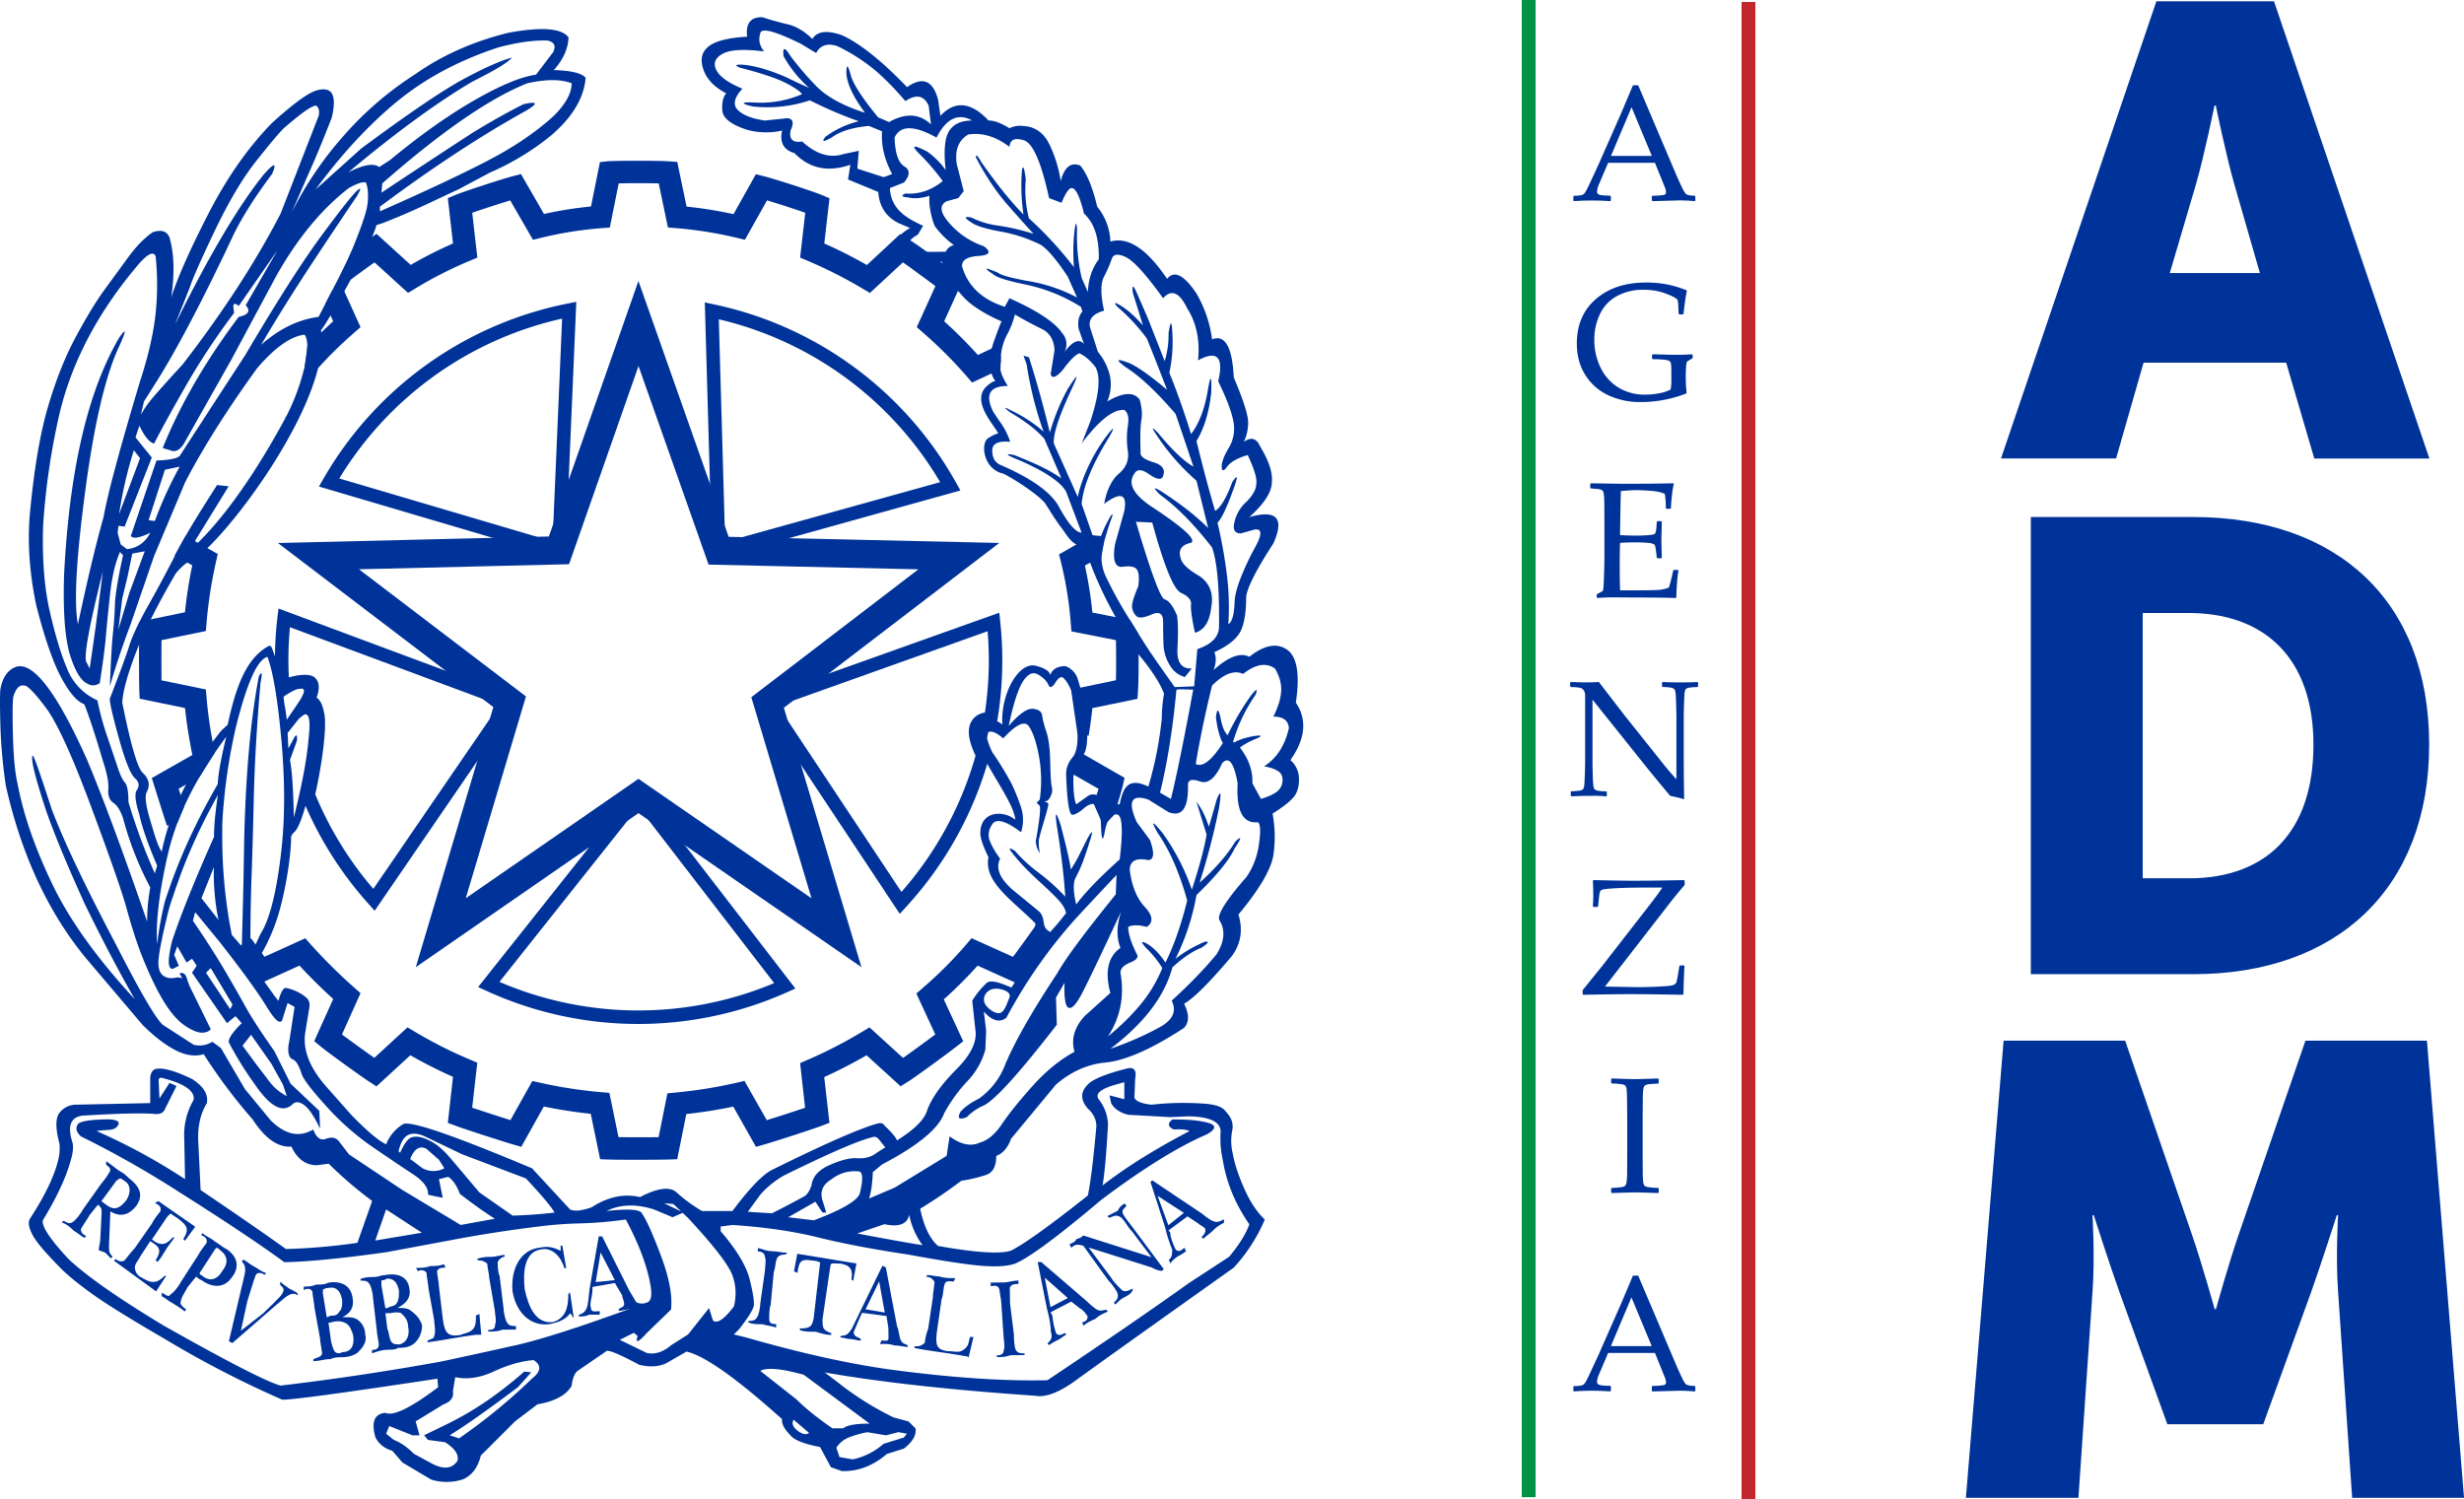 <svg id="Livello_1" data-name="Livello 1" xmlns="http://www.w3.org/2000/svg" viewBox="0 0 1732.07 1053.89"><defs><style>.cls-1,.cls-4,.cls-5{fill:#039;}.cls-2{fill:#009245;}.cls-3{fill:#c1272d;}.cls-4{stroke:#039;stroke-miterlimit:10;stroke-width:4px;}.cls-5{fill-rule:evenodd;}</style></defs><path class="cls-1" d="M1516.49,1276h79.11l9.89-144.73c1.79-24.28,0-53.94,0-53.94h.89s10.79,33.72,18,53.94l33.71,93h67.42l33.71-93c7.19-20.22,18-53.94,18-53.94h.91s-1.81,29.66,0,53.94L1788,1276h78.65l-26.07-321.37h-85.4l-46.74,135.74c-7.19,20.68-16.18,53-16.18,53h-.9s-9-32.35-16.18-53l-46.74-135.74H1543Z" transform="translate(-134.56 -223.06)"/><path class="cls-1" d="M1733.08,224h-82.7L1541.16,545.37h80.9L1641.39,478h100.23l19.78,67.42h80.9Zm-73.26,191,18.43-62.48c5.84-20.22,13-55.28,13-55.28h.9s7.19,35.06,13,55.28l18,62.48Z" transform="translate(-134.56 -223.06)"/><path class="cls-1" d="M1676.29,586.53H1562.13V907.9h114.16c101.13,0,165.86-60.24,165.86-161.37s-64.73-160-165.86-160m-3.15,253.94h-32.35V654h32.35c53,0,87.66,31.45,87.66,92.58,0,61.58-33.27,93.94-87.66,93.94" transform="translate(-134.56 -223.06)"/><path class="cls-1" d="M1241.07,364.51l-.51-.46V361.1l.51-.45a24.07,24.07,0,0,0,5.33-.43,4.51,4.51,0,0,0,2.13-1.47c.63-.74,1.88-3.15,3.78-7.24l6-12.94,15.44-35q4.36-10.26,8.69-20.54h3.68l24.24,57,3.23,7.6c1,2.16,2,4.5,3.26,7a21.53,21.53,0,0,0,2.56,4.48,4.62,4.62,0,0,0,1.76,1.05,18.7,18.7,0,0,0,4.68.43l.45.45v2.95l-.45.46q-6-.51-10.84-.51-9.42.28-18.84.51l-.46-.46V361.1l.46-.45a46.42,46.42,0,0,0,7.94-.54,1.89,1.89,0,0,0,1.59-2,9.63,9.63,0,0,0-.79-3.29l-7-17.31H1265l-6.19,14.53a17,17,0,0,0-1.64,5.73,2.22,2.22,0,0,0,1.53,2.1q1.53.68,7.72.74l.51.45v2.95l-.46.46q-7.32-.47-12.82-.46-6.24,0-12.6.46M1267,332.67h28.71l-14.24-34.22Z" transform="translate(-134.56 -223.06)"/><path class="cls-1" d="M1324.44,472.6v1.7l-.23.68-2.78,1.65a3.36,3.36,0,0,0-1.19,1,19.53,19.53,0,0,0-.43,3.38q-.25,3-.25,7.4a99.41,99.41,0,0,0,.62,10.73l-.34.57a88.66,88.66,0,0,1-31.95,6,52.9,52.9,0,0,1-22.76-4.77A37.77,37.77,0,0,1,1249,486.73q-6-9.36-6-22.25,0-19.64,13.42-31.21t35-11.58a72.27,72.27,0,0,1,28.55,5.39l.39.63q-1,3.8-2.38,15.94l-.45.4H1315l-.46-.45-.28-6a18.53,18.53,0,0,0-.37-3.46,3.89,3.89,0,0,0-1.22-1.33,27.88,27.88,0,0,0-5.25-2.61,42.19,42.19,0,0,0-8.48-2.62,48.93,48.93,0,0,0-9.14-.82,38.13,38.13,0,0,0-18.39,4.32,27.9,27.9,0,0,0-12.06,12.57,41.09,41.09,0,0,0-4.06,18.35,43.9,43.9,0,0,0,4.37,19.44,33.19,33.19,0,0,0,12.55,14.05,35.36,35.36,0,0,0,19,5,50.87,50.87,0,0,0,9.62-.94,28.15,28.15,0,0,0,8.08-2.64,32.29,32.29,0,0,0,.52-7.32v-6.3c0-3-.19-4.85-.57-5.59s-1.32-1.25-2.81-1.56a67.9,67.9,0,0,0-9.68-.56l-.51-.52V472.6l.51-.51,3.46.11q8.91.29,14.53.28,3.24,0,9.48-.34Z" transform="translate(-134.56 -223.06)"/><path class="cls-1" d="M1252.42,563.21l.45-.4q19.47.35,24.92.34,18.62,0,33.14-.34l.28.4q-1.41,5.44-2.1,17.08l-.34.45H1306l-.51-.45a7.83,7.83,0,0,0,.06-.91,55.36,55.36,0,0,0-.74-9.19,30.72,30.72,0,0,0-9.9-2.07q-6.33-.5-9.51-.49-4.48,0-11.46.63l-.23,9.08-.17,10.38-.17,11.52q6.14.35,11.29.34t8.74-.34a14.33,14.33,0,0,0,4.12-.71,2.34,2.34,0,0,0,.91-1.41,23.14,23.14,0,0,0,.54-3.72l.22-3.52.46-.45h2.61l.45.45q-.1,6.18-.28,12.43l.28,12.77-.45.45h-2.61l-.46-.45-.39-3.41a47.87,47.87,0,0,0-.74-4.74,2.49,2.49,0,0,0-1-1.33,11.38,11.38,0,0,0-4.23-.91q-3.4-.35-9.36-.34-3.3,0-10.05.29-.28,4.75-.28,15.89,0,11.91.28,17.53h10.44q13.8,0,17.26-.34a22.86,22.86,0,0,0,6.58-1.64,62.25,62.25,0,0,0,1.67-6.05c.78-3.16,1.22-5.13,1.34-5.93l.56-.4h2.73l.45.4a78.47,78.47,0,0,0-1,8.51q-.48,6.07-.48,10.39l-.4.45q-10.85-.33-28.38-.34l-15.43-.11c-3.6,0-7.34.15-11.24.45L1257,643v-1.87l.45-.57a31.65,31.65,0,0,0,3.83-2.13q.48-.42.8-9.93t.31-14.5V593.17l-.06-12.88q0-4.2-.11-6.84a21.37,21.37,0,0,0-.4-3.77,4.37,4.37,0,0,0-.65-1.59,2.79,2.79,0,0,0-1.19-.77,12.9,12.9,0,0,0-2.81-.54l-4.32-.34-.45-.4Z" transform="translate(-134.56 -223.06)"/><path class="cls-1" d="M1239.23,782.87l-.52-.51v-2.61l.52-.45a41.09,41.09,0,0,0,5.53-.4,4.21,4.21,0,0,0,2.67-1.14,5.39,5.39,0,0,0,.79-2.55q.19-1.76.4-8t.2-8.85V712.55a7.1,7.1,0,0,0-1-4.28,4.62,4.62,0,0,0-2.87-1.76,37.56,37.56,0,0,0-6.19-.43l-.45-.45V703l.45-.51c5.23.19,8.65.29,10.28.29q5.73,0,9.42-.29l18.1,23.5,26.62,33.37q4.81,6.07,9.82,11.52V726.91q0-2-.2-8.71t-.49-8.46a4,4,0,0,0-1-2.41,5.61,5.61,0,0,0-2.67-.93,39.52,39.52,0,0,0-5.3-.37l-.46-.46V703l.46-.51q4.59.28,13.11.29,7.77,0,11.29-.29l.51.51v2.61l-.45.46a39.06,39.06,0,0,0-5.79.42,3.74,3.74,0,0,0-2.56,1.22,6.65,6.65,0,0,0-.7,2.5q-.21,1.65-.4,7.83t-.2,8.91v27l.06,15.61q.11,7.65.22,15.38a90.07,90.07,0,0,0-9.81-2.39l-4-4.76L1292.46,763,1254,714.88v43.53q0,2.61.2,9.31a73.57,73.57,0,0,0,.48,8.11,4.6,4.6,0,0,0,.74,2,4.19,4.19,0,0,0,2,1,27.15,27.15,0,0,0,6.21.52l.46.45v2.67l-.46.45a78.84,78.84,0,0,0-9.53-.4q-8.46,0-14.81.4" transform="translate(-134.56 -223.06)"/><path class="cls-1" d="M1247.06,921.89v-2.73l13.67-16.91,32.41-41.71q7.38-9.42,9.93-13.51h-2.33l-9.13,0q-12,0-19.38.37c-4.9.24-8.14.5-9.71.76s-2.53.64-2.89,1.11a8.22,8.22,0,0,0-.88,3.38l-.8,7.49-.51.51h-2.66l-.52-.51q.29-4.32.29-6.87,0-6.93-.29-11l.52-.51q20.25.45,28.31.45,13.4,0,35.19-.45l.51.51v2.89q-6.24,7.38-8.74,10.56l-47.27,60.89,23,.4q6.87,0,13.85-.34c4.65-.23,7.72-.45,9.19-.68a6.81,6.81,0,0,0,3-1,3.57,3.57,0,0,0,1.11-1.3,29.1,29.1,0,0,0,.9-3.89l1.25-7.6.51-.46h2.67l.45.46q-.39,3.63-.79,19.75l-.51.45q-24-.45-37.8-.45-9.7,0-32.06.45Z" transform="translate(-134.56 -223.06)"/><path class="cls-1" d="M1267.54,981.23l7.1.23c4.65.15,7.7.22,9.13.22s6.72-.15,16.29-.45l.46.39v2.84l-.46.4q-3.91.12-6,.34a7.38,7.38,0,0,0-3.09.85c-.65.42-1.07,1.39-1.28,2.92a50.1,50.1,0,0,0-.31,6.39l-.12,13v26.28l.06,11.07a77.46,77.46,0,0,0,.34,8.28,5.34,5.34,0,0,0,.82,2.5,4.28,4.28,0,0,0,2.08,1,45.23,45.23,0,0,0,7.54.65l.46.34v2.84l-.46.45-10-.34q-4-.1-6.3-.11-1.76,0-16.23.45l-.45-.45v-2.84l.45-.34a58,58,0,0,0,7-.57,5.15,5.15,0,0,0,2.36-.88,4.54,4.54,0,0,0,1-2.3,51.66,51.66,0,0,0,.43-7.83l.05-12v-26.28l-.11-11.06q-.06-6.48-.31-8.35a5.06,5.06,0,0,0-.8-2.49,4.13,4.13,0,0,0-2.07-1,49.39,49.39,0,0,0-7.55-.62l-.45-.4v-2.84Z" transform="translate(-134.56 -223.06)"/><path class="cls-1" d="M1241.07,1201.35l-.51-.46v-3l.51-.45a24.07,24.07,0,0,0,5.33-.43,4.51,4.51,0,0,0,2.13-1.47c.63-.74,1.88-3.15,3.78-7.24l6-12.94,15.44-35q4.36-10.28,8.69-20.54h3.68l24.24,57,3.23,7.6c1,2.16,2,4.5,3.26,7a21.53,21.53,0,0,0,2.56,4.48,4.62,4.62,0,0,0,1.76,1,18.7,18.7,0,0,0,4.68.43l.45.45v3l-.45.46q-6-.51-10.84-.51-9.42.27-18.84.51l-.46-.46v-3l.46-.45a46.42,46.42,0,0,0,7.94-.54,1.89,1.89,0,0,0,1.59-2,9.63,9.63,0,0,0-.79-3.29l-7-17.31H1265l-6.19,14.53a17,17,0,0,0-1.64,5.73,2.22,2.22,0,0,0,1.53,2.1q1.53.68,7.72.74l.51.45v3l-.46.46q-7.32-.46-12.82-.46-6.24,0-12.6.46m25.88-31.84h28.71l-14.24-34.22Z" transform="translate(-134.56 -223.06)"/><rect class="cls-2" x="1069.73" width="9.71" height="1052.5"/><rect class="cls-3" x="1224.23" y="1.39" width="9.71" height="1052.5"/><path class="cls-1" d="M367.84,427.72l7.21-3.26,1.52,3.35v0L388,453.05l-4.47,3.89c-5.89,5.13-11.74,10.61-17.38,16.34-2.69,2.76-5.35,5.58-8.08,8.55l-3.38,3.74-5.92-5.19h0v-.07l1.84-13.58v-.1c1.42-1.48,2.85-3,4.31-4.43,1.8-1.87,3.64-3.67,5.51-5.51,2.75-2.66,5.54-5.26,8.32-7.79l-1.86-4.08-3.68-8.11Z" transform="translate(-134.56 -223.06)"/><path class="cls-1" d="M271.61,603.42l-6.53-3.64c-.09.19-.19.35-.28.51-1.39,2.44-2.6,4.56-3.58,6.39-.16.32-.32.61-.47.89l-3.39,6,.22.12,8.74,4.88,3.39,1.9a324,324,0,0,0-5.13,33l-24.07,5-7.79,1.61h0v.06l-.25,6.15c-.06,2-.13,5.63-.16,10-.06,11.06,0,26.7.16,31.73l.25,6.21,31.89,6.58c1.07,10.3,2.78,21.19,5.16,33L241.27,770l1.87,6c1,3.23,3.52,11.27,6.14,19.44.51,1.55,1,3.13,1.52,4.69l1.14,3.42,1.18-.38,6.33-2.09L264,790.21a1.29,1.29,0,0,0,.12-.28c-.85-2.73-1.74-5.45-2.53-7.95v0c-.51-1.62-1-3.07-1.42-4.47l5-2.85,9.72-5.54h0l10.67-16.84s0,0,0,0l-.09-.38c-.51-2.53-1-5-1.43-7.41a306.5,306.5,0,0,1-4.27-30.84l-.48-5.89-31.19-6.42c-.09-7.92-.09-20.3,0-28.25l31.19-6.43.48-5.92a313,313,0,0,1,6.58-42.52l1.27-5.73-7.34-4.12-6.53-3.64Z" transform="translate(-134.56 -223.06)"/><path class="cls-1" d="M913.16,800.76l-4.94-1.62-4.78-10.86c.44-1.36.88-2.72,1.3-4,.25-.8.5-1.59.72-2.35.51-1.55.95-3,1.33-4.3l-17.51-10-5.06-2.91,4.75-9.76,1,.19,2.34-4.08,4.12,2.34,28.65,16.47-1.29,5.73c-.7,3-2.51,8.93-3.68,12.7-.09.28-.16.57-.25.82-.73,2.22-1.46,4.53-2.22,6.84Z" transform="translate(-134.56 -223.06)"/><path class="cls-1" d="M583.58,1038.37c-8.66,0-17.35,0-20.91-.17l-6.24-.2-6.6-31.94a333.28,333.28,0,0,1-33-5.13L501,1029.27l-6-1.72c-6.86-2-33-10.43-39.83-12.95l-5.81-2.16L453,980.07A329.67,329.67,0,0,1,423,964.9l-23.82,21.9-5.15-3.36c-5.42-3.53-28.24-19.93-33.95-24.61L355.44,955l13.35-29.65c-8.76-8-16.58-15.74-23.71-23.48l-29.48,13.4-3.85-4.81c-.93-1.17-2.43-3.16-4.26-5.65L306,902.69c-2.36-3.24-5.15-7.06-7.84-10.79L311,882.63c2.69,3.71,5.46,7.51,7.81,10.74l1.52,2.09.15.21,28.67-13L353,887a371.41,371.41,0,0,0,30.67,30.41l4.33,3.86-13.05,29c6.27,4.7,16.26,11.92,22.74,16.45L421,945.3l5.07,3a313.14,313.14,0,0,0,38.54,19.52l5.45,2.3-3.57,31.64c7.55,2.55,19.28,6.35,26.89,8.73L508.76,983l5.74,1.27A320.38,320.38,0,0,0,557,990.83l5.91.49,6.44,31.16c8,.08,20.27.08,28.18,0l6.17-30.8,5.83-.58a326.55,326.55,0,0,0,42.58-6.83l5.76-1.35,15.7,27.61c7.65-2.38,19.47-6.19,26.93-8.72L697,970.43l5.37-2.34a322,322,0,0,0,38.32-19.74l5.05-3.06,23.62,21.48c6.35-4.46,16.27-11.73,22.66-16.51l-13.31-28.74,4.48-3.91a287.28,287.28,0,0,0,30.49-30.48l3.85-4.52,29.11,13.11c3.69-4.93,8.93-12.16,13.26-18.24,1.44-2,2.73-3.83,3.81-5.4l13.06,9c-1.14,1.65-2.5,3.57-4,5.65-5.22,7.33-14.22,19.77-17.56,23.84l-3.85,4.68L821.79,901.9A305.5,305.5,0,0,1,798,925.6l13.66,29.49-5,3.87c-5.09,4-27.67,20.67-33.92,24.57l-5.09,3.17-23.94-21.79c-9.5,5.52-19.47,10.65-29.75,15.32l3.65,32.14-5.72,2.2c-6.5,2.49-32.77,10.93-39.92,13l-6,1.71L650,1001c-10.3,2.19-21.18,3.92-33,5.25L610.61,1038l-6.27.21C600.9,1038.32,592.25,1038.37,583.58,1038.37Z" transform="translate(-134.56 -223.06)"/><path class="cls-1" d="M564,336.27h0ZM837.86,482.66l-6.24,2.91L817.88,492,814,487.47a314,314,0,0,0-30.59-30.56L779,453.05l13.1-28.85c-4.14-3.13-9.88-7.37-15.23-11.24-2.88-2.12-5.47-4-7.63-5.44L746.07,429l-5.1-3a314.72,314.72,0,0,0-38.54-19.54L697,404.16l3.61-31.54c-7.44-2.59-19.28-6.43-26.85-8.71L658.2,391.62l-5.8-1.39A284.23,284.23,0,0,0,610,383.45l-5.92-.47-6.46-31c-7.79-.19-20.14-.19-28.15,0L563.24,383l-5.93.47A264.72,264.72,0,0,0,515,390.23l-5.79,1.42-16-27.7c-7.47,2.28-19.25,6.08-26.69,8.7l3.58,31.51-5.51,2.31a287.81,287.81,0,0,0-38.22,19.47l-5,3-23.55-21.43c-1.24.88-2.54,1.8-3.77,2.69-4,2.88-8.68,6.27-12.89,9.4,0,0,0,0,0,0-.6.44-1.17.85-1.74,1.29l-4.72-6.36,7.09-15c1.05-.76,2.09-1.49,3.07-2.22,4.47-3.2,7.6-5.38,9.35-6.52l2.05-1.33h0l3-2,24,21.84A299.33,299.33,0,0,1,453,394.22l-3.64-31.92,5.57-2.28c7-2.82,33.25-11.34,40-13.08l5.83-1.52,16.21,28.06A272.4,272.4,0,0,1,550,368.22L556.3,337l5.8-.6c.31,0,.66,0,1-.07l.7,0,.25,0c8.45-.38,33.72-.35,40.59.13l6,.41,6.55,31.44a294.49,294.49,0,0,1,33,5.29l15.7-28.06,5.86,1.46c7.09,1.77,33.69,10.32,40.44,13.14l5.47,2.31L714,394.22a325.4,325.4,0,0,1,29.92,15.16l23.4-21.75.45.29h0l4.62,2.75c.6.35,1.27.79,2,1.3C778,394.28,783,397.83,786,400l.12.1c3.2,2.28,6.46,4.65,9.47,7h0c.48.32,1,.7,1.43,1,4.34,3.23,8,6.05,9.78,7.5l4.72,3.87L808,427.46l-9.72,21.47a320.75,320.75,0,0,1,23.68,23.69l9.79-4.59,3-1.43,3.35,7.19Z" transform="translate(-134.56 -223.06)"/><path class="cls-1" d="M887.57,708.61v0l.1-1,6.24-1.11h0l.44-.1L919,701.27c.19-7.76.19-20,0-28.19l-31.28-6.17-.48-5.95a263.77,263.77,0,0,0-6.77-42.34L879,612.8l12.26-7,11.36-6.49,5.86.6,2.25,3.89-1.84,10.07V614l-8,4.56-3.7,2.09a274.67,274.67,0,0,1,5.25,33l16.5,3.3,9.94,2c2.09,3.39,4,6.53,5.8,9.38,0,.6.06,1.26.06,2,.1,3.26.19,7.82.19,12.67.07,9.91-.06,21.08-.38,25.33l-.41,6-31.7,6.52c-.63,6.27-1.52,12.7-2.62,19.45l-.95-.16L892,739Z" transform="translate(-134.56 -223.06)"/><path class="cls-4" d="M430.38,898.1l53.28-178.72-148-112.72,186.16-4.49,61.53-175.55,62,175.79,185.92,4.22-148,113.24,53.3,178.22L583.38,792.27ZM583.37,773l125.19,86.44L665,713.94l120.87-92.51L634.09,618,583.4,474.35,533.15,617.73l-152,3.67,120.82,92-43.54,146Z" transform="translate(-134.56 -223.06)"/><path class="cls-1" d="M651.29,611.92,638,611.61l-3.24-9.14L630,435.67l5.89,1.24A255.34,255.34,0,0,1,806.74,562.58l2.93,5.27Zm-6.53-9.65,5.34.12L795.43,562A245.84,245.84,0,0,0,639.85,447.52l4.36,153.18Z" transform="translate(-134.56 -223.06)"/><path class="cls-1" d="M516.64,611.71l-157.89-46.6,3-5.22a255.45,255.45,0,0,1,172-123.47l5.92-1.16-7.13,166.57-3.34,9.55ZM373.06,559.43l144.83,42.74,4.55-.12.71-2,6.55-153A246,246,0,0,0,373.06,559.43Z" transform="translate(-134.56 -223.06)"/><path class="cls-1" d="M397.92,863.33l-4-4.49a256.87,256.87,0,0,1-47.1-75.2l-.57-1.41.35-1.47c4.89-20.67,8-45.77,6.74-53.71a31.38,31.38,0,0,0-1.17-4.63h0l-16.34,12.44,12.4-24.68a16.47,16.47,0,0,0,.91-3.25,31.56,31.56,0,0,0-13.69,3.33l-6.3,3.13-.55-7a255.68,255.68,0,0,1,1-49.53l.71-6,159.84,59.48,5.47,4.2-3.27,11Zm-41.77-81.88A247.24,247.24,0,0,0,397,847.94l86.71-126.58.89-3L338.38,664a246.42,246.42,0,0,0-.76,35.3c6.73-2,14.63-2.76,17.9-.18h0c3.52,2.84,4.05,7.67,1.58,14.36,3.22,2,4.59,6.84,5.55,11.92C364.33,735.62,360.62,762,356.15,781.45Z" transform="translate(-134.56 -223.06)"/><path class="cls-1" d="M583.16,942.9a255.83,255.83,0,0,1-107-23.43l-5.5-2.53L576.86,783.23l6.5-4.53,6.36,4.38.46.59L693.69,918l-5.5,2.46A256.84,256.84,0,0,1,583.16,942.9Zm-97.51-29.59a247,247,0,0,0,193.11.87L583.33,790.35Z" transform="translate(-134.56 -223.06)"/><path class="cls-1" d="M767.05,865.48l-92.3-139.13L671.37,715l5.16-4,.72-.25L837,653.8l.64,6a255.72,255.72,0,0,1-2,69.72l-.76,4.6-4.62-.68a4.83,4.83,0,0,0-4.07.86c-.9.88-1.26,2.6-1,4.84.37,3.15,1.83,7.29,4.46,12.65l.79,1.61-.48,1.74A256.49,256.49,0,0,1,771.15,861Zm-83.61-143.2,84.79,127.81a247.16,247.16,0,0,0,52.1-95.78c-2.65-5.65-4.11-10.16-4.57-14.08-.8-6.71,1.63-10.65,3.81-12.77A13,13,0,0,1,826.9,724a246.5,246.5,0,0,0,1.9-57.18L682.46,719Z" transform="translate(-134.56 -223.06)"/><path class="cls-5" d="M1041.65,757.38q15.87-22.38,3.83-40.38,4.38-29.49-6-37.11-10.87-7.65-26.73,4.91-9.25-4.89-25.11,9.28,2.76-7.08.57-12.54c9.44-4.37,15.55-9.18,18.27-14.47s4.09-13.55,4.09-24.83q1.66-10.35,19.09-37.11,12-26.73-16.91-18.55,15.83-14.16,15.84-24.54,1.08-9.84-8.21-25.11c-2.53-5.8-6.36-6.9-11.43-3.26a31.9,31.9,0,0,0,3-13.11q.29-7.6-10.1-32.17-1.62-32.2-15.26-26.76a86.45,86.45,0,0,0-10.93-32.17q-13.07-19.66-20.71-10.39-21.31-31.62-39.83-26.18a41.18,41.18,0,0,0-9.28-24.54q-4.93-20.76-12-28.94-9.82-3.81-13.65,10.92a90.23,90.23,0,0,0-7.63-25.11c-4-8.71-10.38-13.27-19.12-13.62a16.15,16.15,0,0,0-9.28,1.62q-8.68-5.46-14.72-5.45-18.52-19.66-33.82-3.26l-1.65-11.46q-5.46-20.19-21.81-8.74-26.75-27.84-45.85-36.57c-10.55-3.61-17.45-2.73-20.71,2.75q-8.22-8.22-17.48-10.38c-6.18-1.46-12-3.07-17.45-4.91-8.39-.35-12,4.18-10.92,13.65q-19.62,1.08-27,6.8c-4.91,3.84-6.18,9.19-3.8,16.12s7.72,12.54,16.08,16.91c-2.18,2.53-3.1,6.55-2.72,12s6.17,10,17.45,13.65a51.43,51.43,0,0,0,24.57.54q-2.76,12.54,8.71,15.83,15.81,16.33,39.29,8.17l-1.64,10.38L751.92,358q1.1,15.3,14.19,21.85l8.36,3.58c-1.81.22-9.63,6.68-9.72,7.72-1.27,1.43-4,7.06-1.27,10.93,1.11,1.49,3,2.75,6.21,3.35,3.83.45,7.79.86,11.81,1.14a153.11,153.11,0,0,0,15.42.54c.22,2.66,1.87,7,3.58,10.14,1.55,3.26,5.35,8.07,11.71,15,5.92,6.43,17.07,12.76,26.47,16.75-.63.67-3.19,7.76-5.54,14.28a44.75,44.75,0,0,0-2.56,14.09c-.07,5.17.95,10.2,3.77,13.71-1.24-.6-6.46,3-8.3,6-6.81,10.48,7.92,25.55,10.26,30.74-1.14-.12-5.23,1.94-7.38,3.46-5.07,3.61-3.32,21.69,11.05,24.79,3.61,1.74,20.11,11.33,28.37,19.73,1.62,1.64,6.24,10.35,12.86,19,3.51,4.62,7.22,12.41,15.86,12.63.38,1.2.76,2.37,1.14,3.58,6.24,18.9,15.2,37.2,25.94,55.13.85,1.48,1.74,3,2.66,4.43,2.15,3.54,4.4,7,6.68,10.54,0,.79,14.21,15.93,19.34,29.64a91.68,91.68,0,0,0-1.55,16.94,263,263,0,0,1-9.47,48.32c-15.45-7.47-18,2.66-20.29,12.67-.22-.51-7.22-1.27-8.2,2a6.11,6.11,0,0,0-1.05-4c-2.59-4.08-9.28-6.64-12.76-4.17-.13.09-5,3.48-8,5.76-1,.79-1.9-5-2.21-9.28-.16-3-.76-13.08,1.13-17.07.13-.22.67-.95,1.46-2a82.39,82.39,0,0,0,4.78-7.09c3.52-6.34,2.38-23.12-.92-38.7-1-4.72-2.18-9.31-3.51-13.46a14,14,0,0,0-8.36-9.18c-1.27-.47-9.4,0-11,6.24-.44-3.55-6.17-5.67-10.41-6.68-11.94-2.82-24.7,20.07-23.28,41.38a17.28,17.28,0,0,0-8.29-3.7c-6.21-.92-11.46,2.66-10.48,10.95.47,4.09,2.34,9,4.9,14.19,7.89,16,22.36,35.43,22.93,45.53-7.5-6.68-24.54-6.87-24.57,9.41,0,4.94,4,13.33,5.7,16.91C826,843.09,846,855.79,862.37,872.16c-.29,6.84,1.74,7.72,4,9.91.28.32.6.63.88,1-3,4.56-21.27,33.41-21.5,34.1-.88.35-13.52-6.74-17.67-3.07a61.74,61.74,0,0,0-10.1,12.45l2.19,20.17c1.46,8.39-3,17.73-13.36,28.11s-17.2,19.92-20.46,28.66q-2.76,9.78-21.28,21.28c-.73-2.19-3.64-5.64-8.74-10.39-.72-1.45-2.18-2-4.37-1.64q-18.52,4.93-74.72,32.74-9.84,4.93-27.84,28.94H628.08a109.4,109.4,0,0,1-18.55-13.65q-7.12-5.46-25.11,3.83-16.9-3.84-33.82,7.1c-6.93,2.53-12,3.07-15.29,1.61l-26.73-28.91q-82.92-34.91-90.59-31.09a28.88,28.88,0,0,0-12,14.18q-8.17-3.84-24.54-20.74l-16.91-19.09q-18.57-20.76-15.29-39.3L352,931.43a7.92,7.92,0,0,0-1.07-6c-4-4.34-11.09-7-14.73-7.73-.79-.32-3.17-1.14-5.83,8.71.7,2.37-17.47-23.94-17.73-24.79.41-.45.83-.92,1.27-1.49,5-6.33,12.73-20.77,17.26-37.37,5.63-20.45,8.23-43,8-51.61a9.16,9.16,0,0,1,2.09-3c3.29-2.53,6.9-13.23,10-26.25,4.84-20.49,8.26-46.64,6.81-55.57q-1.67-8.74-4.09-9a6.41,6.41,0,0,0-4.65,1.39l3.29-6.55c1.81-4.75,1.81-7.83,0-9.28-1.11-1.14-10.76-1-19.25,3.2-.1,0-.16.09-.25.12-1-9.47-5.51-23.37-7.83-28.4-.79-1.68-3.13.13-3.22.16-15.27,9.24-22,29.51-27.49,54.62l-4.37,4c-4.34,5.41-8.49,11.05-12.38,16.88-1.71,2.56-3.39,5.16-5,7.79a204.94,204.94,0,0,0-16,31.79,173.6,173.6,0,0,0-8.61,28.75c-3.27-5.07-5.13-12.45-8.05-22.1s-3.83-16.09-2.72-19.35q4.36-7.65-2.75-14.19-5.41-5.46-14.19-49.11.57-11.44,9.28-34.38c5.82-15.27,15.54-34.61,28.31-56.46.66-.95,6.33-7.06,8.07-7.51,2-.5,4.72-2.15,8-4.78,25.11-20.26,82.39-98.22,86.44-146.13A52.51,52.51,0,0,0,360.2,455c.76-.22,5.58-8,11.56-18.59,5.64-9.81,12.26-22,17.61-32.61,5-9.94,8.93-18.49,9.81-22.48l4.63-1.49,5.47-2.19c18.18-7.28,33.63-15.07,47.82-21.59l22-11.72a182.34,182.34,0,0,0,43.67-26.72q21.79-19.09,23.46-39.83c-2.56-3.27-10-5.1-22.38-5.45q9.82-10.92,10.38-22.93-7.12-9.82-42.56-3.26-37.1,9.27-64.94,28.91a234.8,234.8,0,0,0-51,43.92,247.33,247.33,0,0,0-36.29,53.77l10.93-25.11q8.16-18,17.44-42c1.81-7.63,1.9-13.11.29-16.37s-5.19-4.18-10.64-2.73q-8.74,2.19-31.66,22.93-25.08,25.65-44.46,63.3t-26.47,59.46q3.79-24.56-1.08-42c-1.84-4.71-5.83-6-12-3.83q-8.7,6-17.45,18t-16.91,23.18q-8.16,11.21-19.38,31.92t-19.63,49.11q-8.44,28.4-12.82,75.29-2.76,30,4.37,64.41,8.73,34.34,17.44,50.73t16.37,19.09q4.9,12,13.11,39.83,4.38,13.11,3.8,19.92c-.34,4.56.83,7.73,3.55,9.56s5,5.45,6.84,10.9a227.94,227.94,0,0,0,19.09,48.57,134.32,134.32,0,0,0-2.18,24Q211.73,795,195.39,756.3q-31.68-70.39-49.65-64.41-8.73,3.29-10.92,15.84c-.35,3.26-.35,11.65,0,25.11a363.93,363.93,0,0,0,3.83,42.55Q155,848,194.85,896.51l39.81,46.92c8,8,15.64,13.91,22.92,17.74s14,4.81,20.2,3A375.73,375.73,0,0,0,312.14,1010q13.11,20.19,27.29,19.1,6,13.11,18,13.11l8.17-1.08a287.21,287.21,0,0,0,30.56,26.19l-10.36,29.44a429.58,429.58,0,0,1-50.22,4.37q-21.27-15.28-60-41.48L274,1026.93c-.73-11.3,1.27-20.74,6-28.4q1.61-9.25-10.39-16.91-18-8.73-25.65-7.09c-2.18.73-3.45,2.72-3.8,6v18l-51.83,1.11a14.71,14.71,0,0,0-11.75,5.45q-4.61,5.46-.25,21.84a31.6,31.6,0,0,1-.57,10.36q-3.81,17.48-20.17,42.55-2.19,3.81,1.9,11.47c2.72,5.1,9.56,13.07,20.45,24q7.13,7.08,21.57,17.48t51,31.63A717,717,0,0,0,332.88,1207q8.22.57,109.15-14.73l.53,6q-28.92,21.84-37.11,18-11.44,1.1-7.09,16.91c2.18,4.75,6.17,8,12,9.82l7.09,8.2,20.21,12a37,37,0,0,0,21.81,0c6.56-2.53,10.93-8.2,13.11-16.91l24-24,15.83-12q18.52-3.23,24-13.08c.72-5.83,2.34-9.47,4.9-10.92l19.1-13.08q1.1-2.76,23.46,9.28c7.28,1.8,13.65,1.45,19.1-1.11l14.18-8.17q19.1,4.36,67.13,47.46-.57,4.91,6,11.47c2.54,3.26,9.47,6,20.74,8.17l7.63,14.18,7.64,2.72q17,.58,31.66-12l12-3.8c6.18-4.75,8.9-9.46,8.17-14.18l-4.91-4.91-10.35-2.75A211.16,211.16,0,0,1,723,1194.44l-8.74-6.56q59.47,10.36,147.88,16.37,10.92,2.19,29.19-11.17t110.48-78.85a118,118,0,0,0,21.85-33.85q-8.22-7.64-14.47-21.81c-4.18-9.47-6.81-17.45-7.92-24a37.53,37.53,0,0,1-.54-16.65c1.08-4.91-.54-9.53-4.91-13.9-1.83-2.57-6-4.18-12.53-4.91a203.35,203.35,0,0,0-39.3.54c-6.9-.73-10.92-2.38-12-4.91l.54-13.11c1.07-5.82-.54-8.36-4.91-7.63q-24,6-28.91,12-7.12,7.65.54,16.37,6,5.46,6,12.54c-2.15,24-4.18,40.21-6,48.57q-39.85,31.63-54,38.76-11.44,3.8-51.3-3.29-8.73-7.65-12.54-26.19a340.44,340.44,0,0,0,28.91-19.63,104.76,104.76,0,0,0,17.48-4.12c4.72-1.61,7.09-6.08,7.09-13.36,4.72-1.8,8.17-5.83,10.36-12l31.63-38.19q15.3-13.11,33.31-15.29,21.81-1.62,56.74-24.54,5.48-6,0-16.91,10.37-6,33.82-33.85,9.27-13.07,4.37-28.91,21.81-26.18,24.54-41.45a89.83,89.83,0,0,0-.54-29.48c6.91-4.37,11.75-8.1,14.47-11.17s4.09-7.38,4.09-12.83A17.59,17.59,0,0,0,1041.65,757.38ZM755.76,347.61l-18.56-6,1.08-12.54-10.36,2.19q-14.71,4.89-29.45-8.74c-6.55,1.11-9.27-1.46-8.2-7.63,2.54-5.45,1.84-8.36-2.18-8.74l-15.83,1.64c-10.17-1.45-16.91-4.37-20.17-8.74-2.19-3.64-.73-8.17,4.37-13.64q-14.73-6-18.31-13.08t4.37-11.46q7.93-4.38,29.2-1.65-4.89-6-2.73-12.54.57-6.56,28.38,7.09l10.92,6.56c2.91-5.48,7.82-7.09,14.72-4.91a129.12,129.12,0,0,1,23.47,14.44Q757.4,278.3,771,294.13q11.49-7.65,16.37,3.29L789,310.5q-12-11.44-29.44-1.65l-7.67-3.26q-15.81-19.09-19.09-28.91-3.27-12.54-3.26-2.19.52,10.93,13.08,27.84-24-7.65-35.18-19.67a228,228,0,0,1-17.2-20.17q-6-9.83-4.9,0a85.34,85.34,0,0,0,18,22.36c-5.82-2.53-11.27-5.1-16.37-7.63q-19.1-8.18-31.66-8.74c-4,0-4.18.73-.54,2.18q21.27,5.46,30.84,10.1t12.82,8.46a73.41,73.41,0,0,1-31.66,6c-6.9-.38-10-.19-9.28.54s2.92,1.46,6.56,2.19a94.23,94.23,0,0,0,39.83-4.37,284.59,284.59,0,0,0,34.36,14.72,65.33,65.33,0,0,0-23.44,10.93c-2.91,3.64-1.45,3.8,4.34.53q8.75-6.56,26.22-8.17l9.25,3.8q-1.1,14.73,7.09,30ZM799.42,400c-20.39.35-24.48-.13-25.65-3.29-.76-2.41-1.17-4.63,6-8.71l3.7-6.21c-11.84-5.38-22.77-11.81-23.34-26.53l9.82-3.83c4.37-5.07,4.47-8.9.29-11.43s-6.46-9.28-6.84-20.21q6-13.11,29.48,0,10.35-20.17,25.07-12-15.81,0-18.55,13.65-1.62,8.74,0,21.28a55.19,55.19,0,0,0-13.08-13.11c-9.81-5.1-11.65-4.53-5.44,1.65a159.25,159.25,0,0,1,16.37,19.09q-12,9.82-26.22,8.74c-3.26,1.46-2.73,2.34,1.64,2.72,4.37,1.08,9.47.73,15.3-1.11-.73,5.83,1.17,15.49,3.7,21.31a58.41,58.41,0,0,0,13.46,13.34A8.12,8.12,0,0,0,799.42,400Zm11.43,10.39c-.35-4.37,3.45-6.84,11.46-7.38s9.28-2.82,3.84-6.84A55.88,55.88,0,0,1,800,377.62q-7.12-9.3,0-13.1l8.17-2.19,3.83-4.91-4.91-19.09q-2.19-14.73,8.17-20.74,14.73-2.19,28.91,8.74.57-7.65,10.1-4.66c6.37,2,12.29,15.55,17.73,40.66l8.74,3.29c2.92-6.93,5.29-10.38,7.1-10.38q4.37,0,8.74,18c7.25,6.55,10.73,17.25,10.35,32.17q-7.08,9.3-7.63,22.92l-4.37-9.81a133.2,133.2,0,0,1-3.26-34.39c-.38-5.07-.92-5.07-1.65,0a133.74,133.74,0,0,0-.54,26.75,261,261,0,0,0-31.66-34.38,81.27,81.27,0,0,1-2.19-27.27c-1.07-8.74-2-10.73-2.72-6A139.23,139.23,0,0,0,854,373.79q-12.59-12.54-29.48-36.57c-2.91-5.06-4.18-6.17-3.83-3.26q10.4,19.67,21.85,32.74t18.55,20.74a155.71,155.71,0,0,0-24.57-5.73A60.14,60.14,0,0,1,817.41,376c-5.45-1.11-5.26.19.53,3.83,3.3,2.15,9.91,4.18,19.92,6A104.88,104.88,0,0,1,866,395.07c4.72,2.92,11.08,10.36,19.09,22.39l6.56,14.72a112,112,0,0,0-33.85-11.46q-18.53-3.27-21.82-6-14.21-6-3.26,1.11c2.18,2.19,9.91,4.62,23.18,7.35a118.29,118.29,0,0,1,38.47,15.58l1.08,3.26c-2.54,2.91-3.46,6.9-2.73,12l3.84,10.92c-3.3-4-7.83-2.18-13.65,5.45a11.59,11.59,0,0,0-1.65-13.11q-7.65-11.44-37.11-24.54l-3.26,6Q816.89,431.09,810.85,410.37Zm132.86,272q-5.69-8.45-16.37-25.93a278.16,278.16,0,0,1-15.54-28.37,31.76,31.76,0,0,1-1.62-22.36c.19-.63.35-1.26.54-1.87,1.17-4.08,2.22-7.63,3.17-10.57.63-1.93,1.2-3.61,1.74-5,1.46-4,1.27-4.71-.54-2.18-.76,1.36-1.49,2.69-2.18,4a86.17,86.17,0,0,0-6.53,16.24c-.22.73-.41,1.43-.57,2.13l-.54-1.52L894.89,577.3a64.73,64.73,0,0,1,3.45-15.14q4.85-14.1,16.18-32.32c3.64-6.53,3.29-7.1-1.08-1.62a121.72,121.72,0,0,0-18.55,34.36,87.57,87.57,0,0,0-2.73,9.81l-4-9-12.85-28.66q-.57-10.35,13.07-39.26,7.13-15.3-3.26,1.08a146.32,146.32,0,0,0-12.54,30.55c-1.64-6.62-3.23-12.92-4.81-18.9-2.22-8.33-4.4-16-6.55-23.12-1.14-3.8-2.25-7.44-3.39-10.89l-3.8-1.11,1.55,4.31.63,1.71a260.83,260.83,0,0,0,7.41,33.59c1.4,4.88,2.95,9.5,4.59,13.87A89.55,89.55,0,0,0,858,518.75a96.52,96.52,0,0,0-13.33-7.47q-7.12-3.79,0,1.65a133,133,0,0,1,11.68,7.63,75,75,0,0,1,12.32,10.92q6.56,15.3,12,27.84a108.09,108.09,0,0,0-15.92-9q-7.47-3.51-17.36-7.41-8.73-1.65,0,2.19a171.6,171.6,0,0,1,19.16,9.06c6,3.42,10.73,6.77,14,10.1a26.09,26.09,0,0,1,3.38,4.3l10.93,28.91c-4,0-9.28-6-15.83-18q-8.17-15.24-40.91-29.44c-4.37-1.84-6.37-5.64-6-11.47.73-4,4.91-5.63,12.57-4.9A50.47,50.47,0,0,0,837,518.94l-4.34-6.55q-8.75-18,10.35-18c-4.71-7.28-6.36-12.92-4.9-16.91-.07-1.23-.07-2.44,0-3.67a38.18,38.18,0,0,1,4.94-16.53A62.16,62.16,0,0,0,848,444.18c6.9,4,13.21,7.38,18.84,10.1s8.61,7.73,9,15l-2.72,16.91c1.08,3.26,4,2.19,8.71-3.29,4.75-6.52,8.55-10.36,11.46-11.46,4,1.83,7.82,5.09,11.46,9.84q5.47,10.36-3.8,38.19l-6,15.26q18.57-24.56,30-23.46c2.53,1.84,3.35,5.57,2.43,11.21a59.83,59.83,0,0,0,0,17.73q1.38,9.27-6.27,15.8T910.72,577.3q17.43-13.06,14.19,4.94l-6.56,23.46c-1.8,11.28,0,16.53,5.45,15.8s8.83,0,10.1,2.19,1.55,6,.82,11.46q-4.89,11.45-4.37,15a10.4,10.4,0,0,0,3,6q2.48,2.48,10.64-1.07c5.45-2.38,8.17-.73,8.17,4.91s.09,11.11.28,16.37a30.27,30.27,0,0,0,5.2,15.54,16.87,16.87,0,0,0,9.37,6.94,3.89,3.89,0,0,0,.44.16l4.91-6q-10.92.53-10.1-14.18T962,655.89q-4.38-10.35-8.74-11.46t-20.2-54.56l11.46.54q12.54,45.84,20.2,49.4c5.1,2.34,7.44,5.06,7.09,8.17s.54,9.72,2.73,19.91c6.55-1.8,10.35-7.82,11.46-18q2.7-14.14-8.2-21.81-11.45-6.55-13.08-12-3.29-9.27,7.09-11.47,6-3.27-28.94-26.18Q924.89,565.87,932,556c1.8-3.26,5.19-3.16,10.1.29s8.07,4.27,9.53,2.47c2.57-5.1.54-8.65-6-10.64s-9.66-4.28-9.28-6.84q-.57-16.9.54-22.93c.73-4,.34-8.7-1.11-14.18q-6-8.7-22.89,1.11a30,30,0,0,0,1.9-18,41,41,0,0,0-8.46-16.91l-5.45-16.91c-1.45-5.83,1.81-9.81,9.82-12q-3.84-16.9,0-24a101.1,101.1,0,0,0,5.45-12.57c1.1-3.26,4.37-3.64,9.81-1.08s14.19,12.19,26.19,28.91q8.75-9.83,16.94,7.09,9.78,15.3,7.63,36.58,20.19-10.93,14.19,14.72,8.73,18,10.64,28.09a26.12,26.12,0,0,1-3.3,18.84c-3.45,5.82-5.06,10.26-4.91,13.36s1.46,3,3.84-.29,7.18-6,14.47-8.17q7.07,15.3,6,20.17,0,6-7.35,13.11a26.88,26.88,0,0,0-8.48,16.91c0,3.3,1.65,4.91,4.94,4.91l9.81-2.72c5.1-.73,5.26,3.29.54,12a185.39,185.39,0,0,0-11.18,24c-2.37,6.55-3.54,11.84-3.54,15.83q-.57,12.54-4.37,14.73a185,185,0,0,0-.82-33,341.64,341.64,0,0,0-6.81-38.47q4.32-3.79,12-25.65c2.53-7.28,2-8.17-1.65-2.72-4,10.92-8,17.64-12,20.2q-6-20.19-13.11-49.11,8.22-13.64,10.39-34.39.53-17.48-2.19-2.72-3.27,20.7-12,32.2c-4.75-15.29-9.81-29.67-15.29-43.13a99.39,99.39,0,0,0,2.18-26.72c-.35-10.2-1.26-10.55-2.72-1.11a63,63,0,0,1-2.72,19.66l-12-30.55-7.63-17.48q-3.85-8.68-2.76,0L938,451.81q-8.16-9.26-15.26-13.64t-2.72.57a133.35,133.35,0,0,1,20.74,22.35q7.08,17.48,14.18,36Q934.18,479.66,926,477.46q-10.35-3.79,0,3.83,14.73,9.27,34.93,32.74,6.55,19.1,12.54,37.08-10.37-6-25.08-24-6.55-6.55-.54,2.19A155.45,155.45,0,0,0,975.63,561l8.2,33.28q-12.54-12.59-32.74-25.65c-5.82-3.64-6.17-2.91-1.11,2.19q17.49,12.54,36.58,37.08,5.46,15.28,4.9,56.2c-.34,6.93-5.44,12-15.26,15.29l-.09,1.11L974,705.54l-13.65.54Q949.45,690.83,943.71,682.36ZM961.51,708c2.18-.73,7.09-.13,11.81-.13-5.07,27.64-11,57.91-15.67,76.85L950,780.3C956.54,754.11,960.05,724.67,961.51,708ZM864.62,863.51c-2-1.64-8.11-6.65-18.3-15q-13.64-12-8.71-21.84a56.61,56.61,0,0,1-6.84-11.43q-3-6.56,1.36-12.83t20.2,5.73a28.79,28.79,0,0,0,0-17.48,147.75,147.75,0,0,0-6.55-16.37,218.83,218.83,0,0,0-13.65-22.35q-3.18-6.7-3.7-10.26c.28-1.27.56-2.53.79-3.8a.59.59,0,0,1,.19-.13q3.27-1.65,10.38,4.37,13.63-14.76,18-8.48c2.91,4.21,5.29,11.21,7.09,21a95.45,95.45,0,0,1,.57,30.56l-2.18,2.18,2.18,2.19c.7,2.18-.19,10.35-2.75,24.54a16.09,16.09,0,0,0,2.69,8.64s0,.07.06.1,0-.1,0-.16c-.7-4.31-.89-7.51-.54-9.66.38-1.84,1.55-6.11,3.55-12.82s3-10.55,3-11.47.1-1.55-2.81-1.9c3.29-1.1,3.83-2.66,4.71-4.65a8.55,8.55,0,0,0,.57-6c-.57-2-.91-7.76-1.1-17.2s-1.08-16.65-2.73-21.56a67.88,67.88,0,0,1-3-11.46c-.35-2.73-2.54-4.28-6.56-4.63s-9.63,3.64-16.91,12q4.93-23.46,10.1-31.38c3.45-5.28,7-6.8,10.64-4.65s6,4.56,7.09,7.09,2.73,2.12,4.91-1.36,4-4.62,5.45-3.55,3,3.3,4.65,6.56A41,41,0,0,1,890,716.46q1.1,5.41,1.9,19.92c.06.89.09,1.78.09,2.6.19,7.47-.79,12.76-3,15.89a3.93,3.93,0,0,1-.64.86,17.46,17.46,0,0,0-4.37,12q1.1,28.39,4.37,28.12c2.19-.19,4.82-1.65,7.92-4.37s5.83-3.74,8.2-3c1.9.6,3.14,4.15,3.77,10.67.13,1.55.25,3.26.32,5.16q.51,14.73,2.72,3c1.46-7.82,4.18-11.75,8.17-11.75s4.75,10.55,2.18,31.67q-21.27,19.1-30.55,31.63c-2.19-9.09-2.25-15.45-.26-19.09a87.46,87.46,0,0,0,5.45-12.29c1.65-4.53,3-8.64,4.08-12.25.35-1,.64-1.94.89-2.73q2.65-8.73-2.09-.22c-.13.22-.25.48-.41.76-2.18,4.37-4.12,8.17-5.73,11.46a97.39,97.39,0,0,1-5.73,9.82c-.6-4.81-2.35-12.76-5.2-23.81-.57-2.28-1.2-4.75-1.9-7.32q-4.93-15.24-2.72.57l1,6.37c2.31,14.85,4,29.26,4.94,43.28a144.1,144.1,0,0,0-18.81-16.91c-1.52-1.14-3-2.28-4.4-3.48A98.41,98.41,0,0,1,848,821.21c-4-2.53-4.72-2.18-2.18,1.11a130.68,130.68,0,0,0,12.63,14.06c2.09,2.06,4.34,4.18,6.75,6.39,8.55,7.83,13.74,13,15.54,15.55a17.62,17.62,0,0,1,3.26,6.56,174.75,174.75,0,0,1-11.43,13.61,7.68,7.68,0,0,1-2.31-1.93,9.74,9.74,0,0,1-2.06-5.41C867.78,867.69,866.61,865.13,864.62,863.51Zm-30,54.59c4.63,0,11.15,2.35,9.5,6.27s-3.45,10.52-7.12,10.93-10.77-4.72-10.77-9.34S830,918.1,834.66,918.1ZM669,1062.94a64.52,64.52,0,0,1,16.91-13.65q46.41-22.89,61.65-26.73c1.84-.72,3.49-.19,4.94,1.62l4.34,5.48-6,3.8q-5.46,4.36-13.65,3.83-7.08-.57-19.09,4.62T705,1056.38c-1.46,4.37-3.45,7.09-6,8.2-8,4.34-15.29,8.17-21.81,11.43l-16.94-1.07Zm43.67,3.8c-1.84-6.18.35-11.09,6.52-14.73a26.25,26.25,0,0,1,19.1-5.44c2.91.34,3.1,5.63.57,15.83-2.19,5.06-12.92,11.27-32.21,18.52l-18-2.15,19.12-10.93,4.91,7.64h2.72Zm-104.78,2.75,5.51,5.23-12.06-5.8Zm-186.34-48.57c3.1-1.46,7-1.08,11.75,1.07l26.18,12.57,44.74,16.91c10.93,11.66,17.64,19.64,20.21,24q-13.68,1.65-29.48,2.18l-23.47-16.37q-14.19-16.9-20.74-24.54t-12.54-10.92q-8.73-4.9-14.18-3.27c-2.53.73-5.29,4.37-8.2,10.9l-1.08-1.08C416.19,1026.21,418.47,1022.37,421.54,1020.92Zm25.39,23.46a16.35,16.35,0,0,1-15.29,0l-8.74-6.55c2.91-7.29,6.74-9.63,11.46-7.1l8.74,7.63ZM352,736.64a274.36,274.36,0,0,1-4.84,34.48q-2.47,12.39-6.05,26.63-.57-30-2.72-40.37l2.43-6.78,2.47-6.87c.35-4.72-.57-4.91-2.75-.54l-1.08,2-2.18,4-.54-10.89,1-1.2,7.22-9.18C350.36,722.45,352.7,725.36,352,736.64Zm-8.17-29.45q7.08-1.66,2.73,6.52L336.17,729c-.47-4-1-7.56-1.65-10.79-.22-1.78-.44-3.58-.6-5.39A62.17,62.17,0,0,1,343.8,707.19Zm-43.09,25.65q11.44-45.32,21.81-48,6,15.81,9.82,58.67t0,77.2q-4.89,43.65-14.72,58.93l-7.1,15.26q0-23.79.41-41.38c.1-4.4.23-8.52.35-12.32,0-.48,0-.92.07-1.39q.79-21.28,1.61-56.49t4.66-79.92c1.45-7.29,1.07-8.9-1.11-4.91q-8.75,45.25-10.36,116.21l-.28,16.59-.26,14.53-.34,13.93-.73,27.55,0,1.08-7.1-8.2c-.25-1.3-.5-2.57-.72-3.87-.38-2-.76-3.95-1.08-5.95a357.86,357.86,0,0,1-4.88-60.67c0-3.2,0-6.46.13-9.72A398.09,398.09,0,0,1,300.71,732.84Zm-48.29,91.38a167.09,167.09,0,0,1,7-23.08q11.12-29.26,34.16-60.14-5.46,22.38-6,33.28-11,19.05-19.76,38a393.58,393.58,0,0,0-17.35,44.42,236.47,236.47,0,0,0-5.45,30Q243.38,864.33,252.42,824.22Zm35.72,45.56-12-15.29,8.73-21.82A163.67,163.67,0,0,0,288.14,869.78ZM536.42,281.59q0,10.35-12.57,22.92-19.1,17.43-47.72,32.17t-74.51,34.93v-3.26q55.67-41.48,103.13-67.67,12.54-7.65-2.18-4.37-16.35,8.18-36,20.2-32.73,21.28-63.84,42l.54-6.52q62.22-54.59,102-70.39C518.4,278.67,528.75,278.67,536.42,281.59Zm-123,13.07q29.73-24.56,71.21-38.18c13.46-3.64,25.08-5.26,34.93-4.91,4.72,1.11,6,3.83,3.8,8.2l-12,15.8q-15.82,2.19-43.38,18t-59.22,42l-7.63,4.9q-6-4.36-21.81,3.8,50.21-42,87.3-63.83,24-12,27.83-16.91-12,3.27-33.85,15t-72,48.83l-32.2,28.94Q383.66,319.19,413.37,294.66ZM379.8,355.24c5.83-3.26,9.82-4.53,12-3.83,1.45,3.64,1.83,8.64,1.1,15s-5.47,19.75-14.18,40.11l-4.15,8.08-6.74,13.11-9.31,18.11q-21.28,2.7-40.38,19.63,9.84-16.9,23.75-38.76t43.35-65.45q4.94-8.21.29-4.11t-24.83,31.38q-20.19,27.3-54,84.57c-1,1.49-2.15,3.3-3.54,5.45-.54.85-1.14,1.74-1.75,2.69-.79,1.2-1.64,2.53-2.56,3.93-.44.69-.92,1.39-1.39,2.15l-1.56,2.34c-.41.6-.82,1.24-1.23,1.9-.86,1.3-1.74,2.66-2.66,4.09-.48.69-.92,1.42-1.39,2.15s-.95,1.49-1.46,2.25-1,1.52-1.52,2.31-1.05,1.58-1.55,2.41c-1,1.49-2,3-3,4.59-.67,1-1.36,2.06-2,3.13-1.07,1.62-2.15,3.26-3.26,5-.12.19-.25.38-.35.57-1.23,1.9-2.5,3.87-3.83,5.86-.66,1-1.33,2-2,3.07q-1.25,1.86-2.47,3.8l-5.2,8c-.28.44-.56.86-.82,1.3-.73,1.14-1.49,2.31-2.25,3.48q-2.75,2.76-16.37,3.26l-18,53c1.45,2.18,6,1.45,13.64-2.19-3.64,6.91-9.08,10.74-16.37,11.46l-4.37-3.26-2.18-8.2.54-4.91,4.37.54,19.09-48.54-11.46-14.18,2.75-8.21c3.61,7.64,7.09,11.82,10.36,12.54Q250.49,520,265,494.66a489.78,489.78,0,0,1,34.1-51.58l-.54-4.34q0-3.86,3.8-.57l27.3-39.27-22.39,38.73c3.64,4,2,6.74-4.91,8.2q-34.9,46.35-53.45,92.21l5.45,1.61c3.26,1.46,6.36,0,9.28-4.34l33.28-58.92,31.63-58.93Q350.88,377.61,379.8,355.24ZM260.87,551.11a279.35,279.35,0,0,0-17.48,38.22l-4.37-.57,11.47-35.46Zm-24.57,59.5-10.89,29.45-7.66,25.65,2.72-21.82,3.83-15.83,3.26-15.83Zm-18-26.22a288.71,288.71,0,0,1,10.35-44.74l4.37,5.48Zm80.2-195.87q9.27-19.09,27.27-43.1,5.46-12.54-6,.54-26.74,33.3-62.22,105.32L268,425.09q2.7-8.74,17.44-39.58t28.91-48.83q14.21-18,19.67-23.46,19.61-16.91,22.89-15.8c1.84,1.42,2.37,3.8,1.65,7.09L331.8,373.26Q305.58,424,263.06,479.11c-12,13.08-19.47,21.47-22.39,25.08a73.15,73.15,0,0,0-7.09,10.38l2.18-9.27,10.36-16.38Q268,453.44,298.52,388.52ZM224.84,786.85c0-7.28-.82-11.84-2.44-13.64s-3.29-5.2-4.91-10.1-4.11-12.19-7.37-21.82a198.48,198.48,0,0,1-7.1-25.93h0a40.53,40.53,0,0,1-21.25-22.11q-6.56-15.53-12.28-40.65t-4.62-60a489.43,489.43,0,0,1,12-80.74q13.62-54.57,55.66-103.67c6.18-6.93,10-8.55,11.43-4.94a194.47,194.47,0,0,1-.25,42.3Q241.21,466,233,491.11q-21.27,70.9-25.65,95.47-8.16,28.92-18,75.3-4.38-22.38,5.19-94.11t24.29-102.31q7.06-15.81-.54-4.91Q185,517.31,179.56,628.06q-1.09,38.76,4.37,55.92t12.54,19.91c2.56,1.46,5.29,1.27,8.2-.53q3.27-20.72,4.37-33.57t3-30c1.29-11.47,3.54-21,6.84-28.66l2.18,2.18q-5.46,25.08-5.73,34.93c-.19,6.52-.63,13.08-1.36,19.63s-1.46,19.1-2.19,37.65Q218.32,683.18,226,663l16.91-49.11,14.91-35.43,6.9-16.4c.07-.13.13-.22.19-.35,2.19-4.28,4.56-8.64,7.06-13.11,1.18-2.09,2.38-4.18,3.65-6.33s2.62-4.5,4-6.78c.19-.35.41-.66.6-1,1.2-2,2.4-3.93,3.64-5.92q2.7-4.38,5.6-8.9c2.16-3.36,4.41-6.78,6.72-10.26.57-.89,1.17-1.77,1.77-2.66q7.93-11.78,17-24.35A120,120,0,0,1,324.68,472c1.11-1.08,2.18-2.06,3.26-2.95l1.61-1.33c.79-.63,1.59-1.26,2.38-1.83s1.55-1.14,2.31-1.65c.51-.35,1-.67,1.52-1,1.17-.73,2.34-1.36,3.45-1.93a18.56,18.56,0,0,1,1.87-.86c.6-.28,1.2-.51,1.8-.73l.26-.09a18.51,18.51,0,0,1,1.83-.57,13.55,13.55,0,0,1,1.62-.38l.47-.1h.07l.25-.06c.44-.1.89-.13,1.33-.19,1.62,2.34,2.19,6.24,1.74,11.75v.12a1.93,1.93,0,0,0,0,.41c-.06.35-.09.67-.13,1-.06.57-.12,1.11-.22,1.68s-.22,1.52-.35,2.31-.31,1.77-.5,2.69a1.14,1.14,0,0,0-.07.32c-.12.57-.25,1.1-.38,1.67v0a1.63,1.63,0,0,1-.06.34,154.47,154.47,0,0,1-13.11,35.47c-.41.16-.89.38-.38.66-.6,1.14-1.2,2.28-1.84,3.39-.09.22-.22.44-.34.67-1.37,2.47-2.73,4.87-4.06,7.25-.73,1.3-1.48,2.56-2.21,3.86-1.46,2.53-2.92,5-4.37,7.47-3,5-6,9.85-9,14.51-.69,1.14-1.42,2.24-2.15,3.32-.89,1.36-1.8,2.72-2.69,4-.25.41-.54.79-.82,1.21s-.51.79-.8,1.17c-.72,1.07-1.42,2.09-2.15,3.13-.89,1.27-1.74,2.5-2.63,3.74s-1.77,2.47-2.62,3.64-1.78,2.38-2.63,3.55-1.78,2.31-2.63,3.45c-.06.06-.1.13-.16.19-1.36,1.77-2.75,3.51-4.12,5.19-2.15,2.66-4.3,5.19-6.45,7.63-1.37,1.55-2.76,3.07-4.12,4.56,0,0-.06,0-.06.07-1.4,1.48-2.79,2.94-4.15,4.33s-2.5,2.47-3.74,3.64l-.44.45c-1.08,1-2.19,2-3.26,3h0c-.28.28-.6.57-.88.82l.6-1,27.77-45.06-8.14-.92-.51.79c-.69,1.11-1.39,2.19-2.08,3.26s-1.33,2.13-2,3.17q-6.69,10.5-11.56,18.49c-.85,1.4-1.64,2.76-2.4,4s-1.3,2.19-1.9,3.23-1.27,2.13-1.84,3.14c-1.39,2.44-2.6,4.56-3.58,6.39-.32.61-.63,1.21-.92,1.75Q249.43,629.7,239,648.26t-13.61,28.91q-3.28,10.35-13.65,37.11,0,4.89,6.56,28.37t11.17,27.55c3.08,2.72,3.36,5.73.83,9-1.11,2.91-.38,8.39,2.18,16.37q2.72,13.11,12.54,36L243.39,837A409,409,0,0,1,224.84,786.85Zm-18-162.05q-5.46,43.65-9.27,68.2l-2.19-4.37Q192.12,683.7,206.85,624.8Zm173,409.76-7.09-9.27c-2.18-2.57-5.19-3.11-9-1.65s-6.84-.73-9-6.55q-14.71,8.73-30-6.53l-18-21.85-16.91-28.9-6-4.37a.13.13,0,0,1-.1,0c-.32.22-.66.41-1,.6-.66.35-1.36.66-2.06.95h0a17.45,17.45,0,0,1-7,1c-.5,0-1-.1-1.48-.16s-1-.16-1.46-.28l-21.82-14.1q-7.65-7.06-32.74-56.2-33.3-63.27-45.31-95.47-8.69-26.73-11.46-33.85c-1.81-4.71-2.54-4.81-2.16-.25s3.08,14.72,8.17,30.56,14.57,39,28.37,69.56q18,37.1,35.47,67.64-40.38-43.65-58.39-81.82-18-37.67-24-69.85-2.72-11.46-3.26-35.22c-.38-15.8-.19-24.63.54-26.43,1.8-5.48,4.36-7.83,7.63-7.1,2.18,0,7.18,5.16,15,15.55s18.46,33.63,31.91,69.85,21.76,59.91,24.83,71.18,6.2,21.12,9.28,29.48a264.88,264.88,0,0,0,11.17,25.65q9.84,19.62,19.67,26.72c1.33.92,2.56,1.75,3.76,2.44.7.38,1.37.76,2,1.08l1.42.66c.57.23,1.14.45,1.68.64a15.22,15.22,0,0,0,1.52.44c.48.1.95.19,1.4.25a4.57,4.57,0,0,0,1,.07,1.09,1.09,0,0,0,.31,0c.38,0,.76,0,1.11-.06a7.37,7.37,0,0,0,1.08-.19,6.39,6.39,0,0,0,1-.29c.32-.13.64-.25.95-.41a8.11,8.11,0,0,0,1-.63c.29-.23.6-.48.89-.76l-14.72-30c-2.57-5.48-2.22-10.83-7.32-9.37l2,3.51a8.92,8.92,0,0,0-6.11-.16,9.84,9.84,0,0,1-1.07,0h-.19a.73.73,0,0,1-.29,0,5.08,5.08,0,0,1-.69,0,10.27,10.27,0,0,1-3.9-1,8.54,8.54,0,0,1-2.09-1.55c-.19-.26-.41-.51-.6-.76s-.35-.54-.51-.83a12.64,12.64,0,0,1-.6-1.33,9.64,9.64,0,0,1-.41-1.52c-.1-.54-.19-1.11-.25-1.68a14.8,14.8,0,0,1-.1-1.8V900a1.38,1.38,0,0,1,0-.35v-.41a11.48,11.48,0,0,1,.07-1.17c0-.67.12-1.36.22-2.06q1.09-9.83,7.09-33.82c.63-2.12,1.27-4.21,2-6.33.32-1,.64-2,1-3s.64-2,1-2.94c.76-2.25,1.53-4.5,2.35-6.74.73-2.06,1.49-4.15,2.28-6.24,0,0,0,0,0-.07.38-1,.79-2.09,1.2-3.13s.83-2.09,1.24-3.14c0,0,0,0,0-.06.82-2.09,1.68-4.15,2.56-6.24s1.78-4.14,2.7-6.23,1.83-4.12,2.78-6.21c0,0,0-.1.07-.13,1.14-2.5,2.34-5,3.54-7.47s2.44-4.94,3.68-7.38a1.8,1.8,0,0,0,.12-.25c.1-.16.16-.35.26-.51l.63-1.2c.06-.16.16-.29.22-.44l.48-.86c.63-1.2,1.29-2.44,1.93-3.64q2.13-4,4.4-8.07c-1.27,8.35-2.12,15.76-2.5,22.22,0,.86-.1,1.71-.13,2.54-.06,1.26-.1,2.47-.1,3.64v1.07q-20.17,45.27-29.47,73.12-4.91,20.18.57,19.63L260.3,902,257,894.32l2.19-6,6.55,11.43,3.8-2.72,3.29,4.9-3.29,4.94,24.57,35.47,6-4.91,4.37,4.91c-7.29,7.25-10.2,12-8.74,14.18a246.67,246.67,0,0,0,18,28.91q16.39,24,26.73,13.65c2.18-1.84,4.94-1.46,8.2,1.08s6.9,8,10.92,16.37l-.57-12.54-20.17-19.09L327.43,962q-14.21-20.19-20.2-31.09t-15-26.19q-9-15.3-22.07-34.39l1.62-6,17.47,21.27q23.47,30,33,45.57c6.36,10.39,10.1,12.82,11.18,7.38l3.29-10.36,4.91,2.73-3.26,21.27-1.11,6.56c-.35,5.07.63,8.07,3,9s4.46,4.28,6.27,10.1q1.61,5.46,17.19,22.64a184.13,184.13,0,0,0,32.74,28.91q17.19,11.73,28.37,19.1t10.64,14.47l10.35,2.18L443.1,1052l6.56-1.61c3.26,2.15,6,6.17,8.17,12q14.19,10.88,24.57,17.44l-24,4.37-40.95-24.57ZM279.4,906.89l3.29-3.29L298,929.25l-1.61,3.26Zm25.65,51.27,6-7.63,14.19,20.2,8.17,14.72,2.75,8.17a35.61,35.61,0,0,1-13.11-11.43l-8.74-11.46Zm126.05,131.5-32.74,5.48,7.63-21.85Zm78,102a407.91,407.91,0,0,1-51.83,42.56l-6.56-2.18q16.92-10.41,48-33.85l9.27-10.36-4.9-.54a284.13,284.13,0,0,1-23.75,18.81,225.28,225.28,0,0,1-30.84,18.27l-15.8,7.67,2.72,3.26,12,1.64q10.35,6.55,8.74,13.08-5.46,8.22-17.48,2.19l-13.08-7.1q-7.11-7.07-14.18-9.81L406,1231l2.19-5.45,16.37,6.56h4.9l-2.72-9.82,19.63-12c5.1-1.81,7.29-4.91,6.56-9.25l1.64-9.85q12.54,2.76,27.3-4.08t27.8-7.92Q517.88,1184.61,509.12,1191.71ZM496,1169q-28.4,6.32-51.29,11.21-57.28,10.37-112.95,16.91-14.21-3.84-81.85-42-48-28.92-67.13-46.92-21.8-23.48-17.45-28.38,14.2-23.46,19.1-41.48c1.45-5.06,1.83-9.08,1.11-12q-6-18.52,8.7-19.09,36.57-2.19,49.11-1.08c3.65.35,6-.72,7.1-3.29l8.2-16.37-4.91-2.18-7.09,10.92-.57-12.54c0-1.84,1.11-2.37,3.29-1.65q22.89,6,21.28,15.3a48.59,48.59,0,0,0-6.56,27.26l.54,28.37a423.42,423.42,0,0,0-62.19-33.82c2.54-.38,5.45-.63,8.71-.82s5.48-1.36,6.56-3.55-.89-3.45-6-3.83q-16.9,0-21.85,2.73-3.79,4.37,1.65,9.27a699,699,0,0,1,69.31,39.3q47.46,30,73.65,49.11,25.65-.53,72-7.09l46.9-8.74q28.92-5.46,60-9.28a278,278,0,0,1,28.91-2.18,275.73,275.73,0,0,0,32.2-2.73q14.21,26.74,17.45,46.93c1.11,6.9.19,10.73-2.72,11.46Q524.4,1162.8,496,1169Zm139.68-17.73L633,1142.6l-14.75,18.56-12,7.63q-8.18,7.08-16.91,5.45l-19.1-9.28,9.82-4.91,2.72,2.19q-2.7,8.16,6.56-2.19l16.91-16.37q1.65-14.73-7.1-37.9t-13.07-29.2q-1.1-4.93-25.11-2.18,14.19-7.12,33.28-1.11l13.1,5.48,7.1-3.07,3.8,3.61q27.82,30,31.38,40.91a36.83,36.83,0,0,1,.82,21.28C643.54,1150.58,638.63,1153.88,635.72,1151.31Zm59.46,77.48c-3.26-2.53-4.18-5.06-2.72-7.63l10.92,9.28C701.2,1231.9,698.47,1231.36,695.18,1228.79Zm70.93,1.11,6,1.08-2.19,2.72-14.18,4.37A47.71,47.71,0,0,1,733.94,1249l-9.28-1.65-2.18-6.56a18.88,18.88,0,0,1,8.45-7.09,70.92,70.92,0,0,1,13.36-3.8l13.11,2.19Zm-20.17-6c-9.82,0-16,1.1-18.56,3.29h-7.63q-15.86-10.92-25.11-20.2L669,1186.78q7.08-3.81,30.56,2.75Zm78-111c10.54.89,18.56.44,24-1.39q14.73-6,60.58-44.74,44.16-33.26,74.76-46.36c6.17-3.64,6.45-6.27.79-7.92S970,1010,958.72,1010q-5.46,4.38,1.11,7.1c5.07-.35,8.71,0,10.89,1.1q-36.53,19.1-61.11,38.19,2.19-12.54,3.83-43.09a30.57,30.57,0,0,0-6.55-17.48q-3.79-5.46,10.38-9.82l7.64-2.18v12l-10.39-2.73,1.11,5.45q3.27,6,12,8.2l29.45,1.65,13.11-.57c15.29.38,22.73,4.11,22.38,11.21a70.09,70.09,0,0,0,1.62,19.91q3.84,23.47,18.55,44.75c-2.18,6.52-6.9,14.18-14.18,22.89l-28.37,18.55q-36.59,26.22-99.3,68.21-44.74,1.1-107.5-7.09-45.27-6-104.21-22.93l-8.74-2.15,3.83-3.83c6.18-8,9.53-13.37,10.1-16.09s-.38-8.93-2.75-18.55-9.19-21-20.46-34.11v-3.29l8.2-1.08q33.82,2.19,60.29,8.74t63,12Q808.15,1111.5,824,1112.87Zm-40.91-14.47q-14.2-2.19-45.85-8.2l19.09-6.52q15.3,3.27,17.48-6.56A52.35,52.35,0,0,0,783.05,1098.4Zm114-161c-7.28,8-9.62,16.34-7.09,25.08q-15.3,8.22-29.48,24c-9.44,10.58-16.62,19.47-21.53,26.76s-10.1,11.62-15.55,13.07q-9.3,4.38-21.28-4.37L800,1035.64,763.39,1058l-18,7.63q2.15-5.46,2.72-18.56l6.53-5.44q37.67-19.67,43.66-36A108.86,108.86,0,0,1,814.68,983a51.62,51.62,0,0,0,12.54-22.1l.57-13.08-1.64-13.64q8.73,9.83,15.83,4.37A358.91,358.91,0,0,1,866.52,899a343.82,343.82,0,0,1,27.83-34.1q14.73-15.82,25.08-26.76l-.54,13.65Q886.16,892.14,878,906.89q-27.84,42-37.65,66.56a51.87,51.87,0,0,1-17.48,21.82c-5.79,2.91-10.16,6-13.08,9.28-2.56,4.71-1.1,6,4.37,3.83a37.43,37.43,0,0,1,12-8.2q12-6,51.29-56.75l-.57-19.09,6-10.35c-.38,10.54.54,16.34,2.72,17.44s5.19-1.9,9-9,13.21-26.66,28.12-58.67c-3.29,9.81-3.45,18.36-.54,25.65q-13.11,9.26-7.09,31.66ZM1019.58,816.3c-1.3,9.09-4.27,16.91-9,23.47Q988.18,865.41,992,870.32q6,10.35-2.18,23.47c-8,9.81-18.56,20.74-31.63,32.74q5.46,10.92-8.21,18.55a218.46,218.46,0,0,1-34.89,15.26q35.43-26.73,43.63-57.28,11.44-10.35,20.21-13.64c5.09-3.27,6-4.72,2.72-4.37a89.42,89.42,0,0,0-20.74,12,165.79,165.79,0,0,0,14.72-44.75q21.29-20.7,26.76-32.74c5.1-7.63,5.25-9.27.54-4.9q-8.17,13.68-25.11,28.94a492.79,492.79,0,0,0,13.64-52.41q2.71-16.91-1.64-6l-5.45,19.09q-3.79-11.44-8.74-17.45l7.1,22.9q-2.19,13.63-10.36,38.75a153.59,153.59,0,0,0-20.2-39.29q-11.45-14.21-3.8-.54,12.54,18,20.74,47.47-6.55,26.16-15.29,43.63c-4.37-6.52-8.9-11.08-13.65-13.62-3.64-1.83-3.64-.72,0,3.27a77.19,77.19,0,0,1,11.46,14.18,98.4,98.4,0,0,1-17.19,27.83,166.64,166.64,0,0,1-21,20.21q13.11-20.19,8.74-44.75c0-2.91,2.25-5.28,6.81-7.12s6.08-3.8,4.66-6c-4-8-6-14.38-6-19.1q4.36-2.19,13.11,0c4.72-3.29,4.24-7.91-1.39-13.93s-9.19-14.63-10.64-25.9q0-9.84,13.1-7.1c4-.37,4.37-5.09,1.08-14.18L933.65,801q-9.84-21.85,8.16-15.83L956,794q14.21,5.41,13.65-19.13,0-5.42,8.45-2.44t15.55-12.82q7.08-7.65,10.92,14.19-1.65,28.92,14.19,27.29C1020.56,802.12,1020.85,807.21,1019.58,816.3Zm16.34-46.92a10.18,10.18,0,0,1-2.44,9q-3.27,3.55-12.54,6.3l-6-10.92q.57-13.11-8.74-25.11,3.84-3.28,12-6.53c4-1.83,3.29-2.37-2.15-1.64-5.83,1.07-10.39,2.53-13.65,4.37h-1.11a111.59,111.59,0,0,1,15.83-33.28q2.71-7.12-3.26.54a186.43,186.43,0,0,0-16.37,27.83c-2.18-2.19-3.83-6.21-4.91-12-1.45-6.91-2.56-7.1-3.29-.54,1.11,8.36,2.72,14.37,4.91,18-8,12.35-14.38,17.29-19.1,14.73q4.38-26.18,11.47-55.1,12.54-12.54,21.81-8.2c8.74-6.9,16.18-8.17,22.39-3.8,3.26,5.45,4.72,10.8,4.37,16.09s-2.19,11.17-5.48,17.73c6.94,0,10.55,2.72,10.93,8.17q-4.38,18.57-17.45,26.75C1031.11,763.2,1035.38,765.73,1035.92,769.38Z" transform="translate(-134.56 -223.06)"/><path class="cls-1" d="M522.07,1153.7c4.87-1.28,9.74-2.56,13.37-7.47l2.48,3.61-2.67-18.28-1.21,1.27c.13,9.77-2.24,17.09-10.76,19.63-12.2,1.38-17.2-10.75-19.86-22.94-1.36-12.19-.35-26.81,11.88-28.2,7.3-1.27,13.47,4.71,16,13.25l1.28,0-2.7-15.83-1.24,0,.05,3.64c-4.91-2.35-8.57-3.53-14.75-2.22-13.34,1.35-20.53,14.9-19.09,30.73,2.65,15.83,13.8,25.45,27.18,22.81" transform="translate(-134.56 -223.06)"/><path class="cls-1" d="M667.31,1100.37l0,2.42c2.4,0,4.83,1.18,4.86,3.59,1.23,2.45.1,7.31.13,9.78L669,1139.39c0,2.4-1.06,8.53-2.35,9.75-1.22,2.46-3.62,2.49-6,2.52l0,1.2c3.66,1.19,6.05,1.16,9.75,1.11,3.63,1.13,6.1,1.1,9.77,2.36l0-2.49c-2.4,0-4.83.06-4.88-3.54,0-1.27-.09-7.33,1-9.83l2.19-23.14c1.13-2.54,1.07-7.36,2.33-9.83s4.73-2.53,6-2.54l1.22-1.2c-3.7,0-7.32-1.15-11-1.1-2.44,0-6.18-1.14-9.77-2.29" transform="translate(-134.56 -223.06)"/><path class="cls-1" d="M477.14,1111.6c0,2.44,1.27,7.25,1.3,9.71l4,23.21c0,2.39,1.32,7.24.13,9.69,0,3.7-2.35,3.73-4.8,3.76v1.17c3.66,0,7.3-.09,9.73-1.3l9.75-.12,0-2.49c-2.39,0-4.86.06-6.16-2.35-1.18-1.2-2.48-7.3-2.51-9.69L485.75,1120c-1.24-2.46-1.3-7.27-1.33-9.81,1.18-2.35,3.62-3.66,4.85-3.67l0-1.23c-2.45,0-6.1,1.31-9.73,1.36a29.26,29.26,0,0,0-9.79,1.39l1.23,1.17a7.94,7.94,0,0,1,6.18,2.37" transform="translate(-134.56 -223.06)"/><path class="cls-1" d="M212.14,1074.67c6.1,3.66,12.21,3.58,18.21-3.88,6-8.57,1.07-14.6-5.1-19.42-1.26-1.19-3.7-3.63-6.16-4.78-3.71-2.4-6.19-4.8-9.92-7.22l0,2.47c1.23,1.18,3.72,2.38,2.57,4.84a55.73,55.73,0,0,1-6.07,8.59l-13.16,18.54c-1.2,2.38-4.82,7.32-7.26,8.59s-3.63,0-6.12-1.16l-1.14,1.25c3.64,1.13,6.12,3.59,8.64,5.93,2.41,1.22,4.89,3.64,7.34,4.84l1.21-1.25c-2.45-1.22-3.69-2.4-3.72-4.85,1.19-2.46,4.74-7.35,6-9.8l6-7.42c2.49,2.43,2.49,2.43,2.53,6.06l-1,19.53-1.13,6.14c1.22,1.2,3.69,1.17,5,2.35s2.42,2.46,3.72,3.66l1.17-1.24c-2.51-2.45-2.52-3.64-2.57-7.33Zm-6.27-7.21,10.8-14.74c1.24,0,1.22-1.25,2.48-1.27a18.24,18.24,0,0,1,3.68,2.37c3.68,2.43,3.76,8.52.17,13.42-7.21,8.63-10.89,5-17.13.22" transform="translate(-134.56 -223.06)"/><path class="cls-1" d="M423.82,1144.87c-2.5-2.4-6.17-2.36-9.87-2.31,4.84-2.58,9.76-6.23,8.4-13.54-1.33-9.76-9.89-10.93-17.18-9.56-2.53,0-5,1.3-7.32,1.33-3.71,0-6.15.08-9.84,1.36l0,1.2c2.49,0,4.91-.06,6.17,2.31,1.27,1.25,2.54,7.28,2.58,9.76l2.71,23.17c0,2.39,1.3,7.31,1.33,9.76.05,3.66-3.57,3.71-4.76,3.72l0,2.38c3.59-1.25,7.23-2.47,11-2.52,2.39,0,6.08-.08,7.25-1.34,3.69,0,8.57-.12,12.22-3.85a16.5,16.5,0,0,0,4.7-12.28,19,19,0,0,0-7.42-9.59m-21.13-21.71s2.52,0,3.73-1.25c4.82-.06,7.3,2.32,8.6,8.4,0,3.63.09,7.27-2.28,9.75-1.25,1.21-3.68,1.25-6.05,2.6h-1.22l-2.74-15.85Zm12.82,45c-2.41,0-4.84.06-6.13-2.37s-1.3-6.12-2.5-8.55l-1.37-11,2.39,0c2.49,0,4.9-1.24,8.53-.11,2.47,2.34,5,4.82,5.06,9.72,1.29,6.08-1.1,11-6,12.3" transform="translate(-134.56 -223.06)"/><path class="cls-1" d="M435.09,1165.45l0,1.25c11-1.39,23.18-4,34.18-5.34l3.6,0-1.34-14.66-2.43,1.26c.05,3.7.09,7.35-2.36,9.79s-6.09,2.57-8.49,3.8c-8.54,1.34-11-1.06-12.37-10.83l-2.74-23.09c0-2.55-1.32-8.57-1.36-11,1.19-2.42,3.62-2.45,6-2.48l-1.19-2.44c-2.41,1.3-6.13,1.35-9.78,1.39-2.44,1.22-6.13,1.27-9.78,1.32l1.27,2.39c1.27-1.22,4.85-1.27,6.12,1.13,0,2.5,1.34,8.55,1.37,11l3.94,21.88c0,2.43,1.33,8.56.15,11,0,2.47-2.41,2.5-4.85,3.71" transform="translate(-134.56 -223.06)"/><path class="cls-1" d="M385,1150.24c-2.42-1.28-6.07-1.24-9.76-1.19,4.82-2.44,8.46-6.1,7.17-13.44-1.4-11-11.2-12-17.27-10.75-2.42,1.21-4.82,1.24-8.56,1.29-2.41,1.3-6.1,1.35-8.49,1.38l0,2.45c2.38-1.28,4.89-1.31,6.1,1.12,0,2.39,1.33,8.5,1.36,10.9l4,22c0,2.43,1.37,8.53,1.4,10.91-1.22,2.44-3.71,2.47-6.12,3.74l0,1.27c4.91-.07,7.29-1.37,12.23-1.43,2.39-1.26,4.82-1.3,8.53-1.34s8.52-1.31,10.94-3.78c3.68-3.72,6-7.36,4.73-12.28a12.63,12.63,0,0,0-6.28-10.85m-23.46-18,0-2.43a6.06,6.06,0,0,1,3.67-1.29c6.07-1.28,8.61,2.33,9.91,8.45,0,3.58.08,6.11-2.33,8.57-1.24,2.43-3.67,2.46-6.07,2.49l-2.42,1.17Zm14,41.29c-2.42,1.23-4.84,1.26-6.16-1.1a31.57,31.57,0,0,1-2.52-9.76l-1.38-9.8,1.25,0c3.67-1.22,7.31-1.27,9.74-.12,3.67,1.21,4.95,4.85,6.25,8.48,1.3,7.37-1.1,12.24-7.18,12.32" transform="translate(-134.56 -223.06)"/><path class="cls-1" d="M556.14,1147.24l0-2.48c-2.47,0-6.15,1.35-6.2-2.37-1.21-2.39,1.13-8.54,1.08-12.18l0-2.43L566.8,1125l5.05,8.54c0,1.22,1.21,3.65,1.23,4.87,1.3,3.62-2.37,3.67-3.54,4.94l0,1.2c2.43,0,6.07-1.28,9.72-1.33,2.44-1.28,6.09-1.33,8.51-1.36l0-2.41c-2.42,0-4.83.07-6.09-1.16-1.28-2.37-3.76-6.06-5-8.45l-18.83-37.58-2.42,0-5.74,32.93c-1.12,5-1.06,9.84-2.18,15.93-1.22,3.7-2.4,5-6,6.24v1.2c2.47,0,4.84-.06,7.29-1.29Zm.62-43.67,10,19.41-13.48,1.37Z" transform="translate(-134.56 -223.06)"/><path class="cls-1" d="M873.23,1159c1.32,4.84.08,6.1-2.38,8.53l1.27,1.19c1.22-1.22,3.64-2.45,6.09-3.68s3.53-2.51,6-3.79l-1.25-1.19c-1.24,1.22-4.78,2.52-6.07.08a52.66,52.66,0,0,1-2.55-12.13l-1.28-2.43,14.54-7.52,6.17,4.85c2.45,1.11,3.69,3.55,4.92,4.78,1.31,2.42-1.15,4.88-3.59,4.91l1.26,2.43c2.39-2.48,6.1-3.74,8.51-5,2.41-2.46,6-3.76,8.5-5l-1.25-1.24c-1.24,0-3.7,1.3-6.11.08s-6.15-4.77-7.45-6l-32.07-27.61-2.49,0,6.53,32.87c1.32,4.83,2.64,10.87,2.7,15.79m11.92-23.32L873,1142l-4-20.71Z" transform="translate(-134.56 -223.06)"/><path class="cls-1" d="M896.16,1098.92l17.42,24.15a40.17,40.17,0,0,1,6.29,8.52c1.25,3.63.06,4.85-2.36,7.32l1.17,1.22c2.47-2.5,3.65-3.73,6.09-5s4.84-2.47,6-5l0-1.24c-2.42,1.28-4.82,2.56-7.3,1.34-2.43-2.4-6.14-6-7.46-8.44l-16.16-21.7,44.21,14c2.48,1.23,4.92,2.4,7.35,2.37l1.21-1.22-19.85-26.66c-2.56-3.57-7.5-9.58-8.75-12-1.3-3.59,1.17-3.62,2.37-6.1l-1.25-1.29a9.58,9.58,0,0,0-4.8,5c-2.49,1.25-4.91,2.51-7.33,3.76l1.25,1.24c3.62-1.3,4.91-2.54,8.54-.11,2.5,2.36,5,7.26,7.45,9.58l13.71,18.2-47.88-15.26a9,9,0,0,1-4.85,2.51c-1.22,2.42-2.44,2.44-4.86,3.65l1.29,2.52c2.36-2.57,4.87-2.6,8.51-1.38" transform="translate(-134.56 -223.06)"/><path class="cls-1" d="M298.2,1120.2c6-8.67,1-15.9-5.1-19.43-2.45-1.22-5-3.65-7.38-4.8-2.5-2.4-6.19-3.57-8.66-6l-1.21,1.26c2.47,1.19,4.92,2.37,3.74,6a56.37,56.37,0,0,0-6,8.65l-11.95,18.44c-1.19,2.5-4.85,7.36-7.23,8.68-1.26,2.46-3.69,0-6.16-1.21l0,2.51c2.47,1.19,4.9,3.55,7.37,4.69,3.72,2.49,6.23,3.68,8.65,6l1.21-1.2c-2.51-2.41-4.88-3.63-3.7-6.1,0-2.39,3.52-7.37,4.69-9.84l6-7.37s2.46,2.42,3.7,2.4c6.13,4.77,15.94,7.09,21.94-2.73m-7.32-3.55c-3.65,6.14-8.54,7.4-13.42,3.82-1.25-1.18-2.49-1.16-2.5-2.39l9.58-14.75c2.39-3.73,2.39-3.73,4.91-1.26,4.9,3.54,6.22,8.44,1.43,14.58" transform="translate(-134.56 -223.06)"/><path class="cls-1" d="M958.51,1101.5c0,3.71.07,4.91-2.33,7.33l1.23,2.45c1.2-2.48,3.69-3.78,4.89-4.92a26.21,26.21,0,0,0,6-3.78l-1.27-2.43c-1.16,1.25-3.57,3.71-6,1.31-1.28-2.42-3.85-8.5-3.9-12.16l-1.21-1.2,13.37-9.93,7.33,4.8c1.29,1.22,3.76,2.39,4.94,3.58,1.26,2.42-1.1,4.93-2.33,6.13l1.26,1.26c2.36-2.49,4.82-3.79,7.2-6.25a25.41,25.41,0,0,1,7.28-5l0-2.45c-2.44,1.27-4.91,2.52-7.33,1.34-1.25,0-6.16-3.61-7.34-4.79l-35.83-24-1.16,1.28,10.2,31.56a107.65,107.65,0,0,0,5,15.8m8.23-25.73-10.88,8.7-7.58-20.67Z" transform="translate(-134.56 -223.06)"/><path class="cls-1" d="M331.56,1124.08l0,2.39c1.24,1.26,3.73,2.43,1.31,6.13-1.19,2.42-10.85,11.15-13.22,13.62l-15.76,12.36,4.53-20.76c1.26-3.75,4.75-15.93,5.95-18.46,1.2-2.38,4.92-1.27,6.1-.08l1.21-1.22c-3.7-1.12-6.14-3.53-8.62-4.7s-5-3.6-7.4-4.82l-1.17,1.26c3.61,3.63,2.48,7.29,1.34,12.18l-10.39,44,2.44,1.25,31.41-27.29c4.86-3.71,9.68-9.84,14.6-6.31l0-1.17c-1.26-1.22-3.66-2.38-6.16-3.6-1.27-1.18-3.69-2.42-6.18-4.78" transform="translate(-134.56 -223.06)"/><path class="cls-1" d="M815.38,1177.61l3.47-14.68-2.49,0c-1.1,4.86-1.07,7.32-6,9.86-2.41,1.22-6.05.07-9.76.12-7.33-1.15-8.57-3.57-7.49-13.31l3.35-23.29c1.24-2.4,1.16-8.54,2.35-11s4.87-1.25,6.11-1.27l1.14-2.46c-3.65,0-7.3.09-11-1.15-2.46,0-6.14-1-8.54-1l-1.24,1.13a6.89,6.89,0,0,1,6.17,3.66c0,2.39-1.18,8.48-1.14,11l-3.3,22a37.68,37.68,0,0,0-2.37,9.79c-2.41,2.46-4.85,2.49-7.23,2.52l0,1.21c12.18,2.31,23.19,3.37,35.47,5.67,0,0,2.49,0,2.5,1.17" transform="translate(-134.56 -223.06)"/><path class="cls-1" d="M250.2,1120c-6,6.06-9.67,4.91-15.84,1.31a8.07,8.07,0,0,1-5-7.29c0-2.39,2.36-4.91,3.57-7.32l7.21-11.08c6.13,3.62,8.62,6,3.82,13.33l1.24,1.26c2.4-2.51,3.61-4.91,6-8.6,1.23-2.45,3.67-4.9,6-8.66H256c-3.59,3.78-7.23,7.46-14.61,1.42l10.78-16c2.44-2.47,2.44-2.47,3.62-1.24l3.72,2.4c6.12,4.81,8.65,7.23,3.83,14.56l1.23,1.2,7.23-9.85-25.91-18-2.42,1.34c2.45,1.19,4.92,2.39,3.73,6a50.38,50.38,0,0,0-6,8.65l-12,17.22c-2.42,2.42-6.06,7.34-7.21,8.57-2.45,1.31-4.85.06-6.16-1.13l-1.15,1.22,29.58,21.59,7.16-10.94Z" transform="translate(-134.56 -223.06)"/><path class="cls-1" d="M767.72,1165.15c-1.2-2.45-1.27-7.32-2.6-9.73l-7.86-41.4-2.43-1.13-14.28,29.42c-2.41,4.93-4.78,9.83-7.16,14.74-2.47,3.67-3.64,5-7.29,5l-1.17,1.19c2.41,0,4.85,1.2,7.36,1.17s4.83,1.13,7.3,1.1v-1.2c-1.24-1.25-4.89-1.2-4.93-4.81,1.18-2.49,3.54-8.61,4.72-11.06l1.23-2.48,17.11,2.25,1.32,8.5.09,7.35c0,2.43-3.61,1.24-4.85,1.26l-1.18,2.52c3.65,0,7.27-.1,9.77,1,3.74,0,7.34,1.14,9.75,1.11v-1.24c-2.44-1.12-3.67-1.11-4.88-3.59M743,1143.54l9.56-19.68,3.94,21.89Z" transform="translate(-134.56 -223.06)"/><path class="cls-1" d="M733.05,1122.38l1.29,1.16,2.26-12.28L695,1104.48l-2.3,12.27,2.47,1.18c1.06-9.7,3.47-9.73,10.87-8.68,2.39,0,6.12,1.17,4.9,2.35l-4.38,37.89c-1.09,6.15-2.38,7.38-9.7,7.48v1.19c3.69,1.19,7.34,1.14,11.06,1.09,3.64,1.17,7.34,2.32,11,2.27l0-1.2c-6.1-2.36-6.11-3.56-6.19-9.71l5.58-37.88c0-2.39,3.7-1.28,7.36-1.32,6.12,1.15,8.62,3.62,7.44,11" transform="translate(-134.56 -223.06)"/><path class="cls-1" d="M837.09,1129.54c0,1.28,1.31,7.32,1.34,9.74l1.58,23.16c0,2.44,1.25,7.3.12,9.78,0,3.63-3.61,3.67-4.88,3.69l0,1.2c3.65,0,6.08-.08,9.75-1.33l9.76-.12,0-1.2c-2.39,0-4.82.06-6.1-2.35s-1.35-8.52-1.39-10.94l-2.72-22-.14-10.94c1.12-2.5,3.65-2.53,6.07-2.56l0-2.45c-3.67,0-7.36,1.33-9.78,1.36l-9.75.13,0,2.48c2.42,0,4.92-1.33,6.14,2.32" transform="translate(-134.56 -223.06)"/></svg>